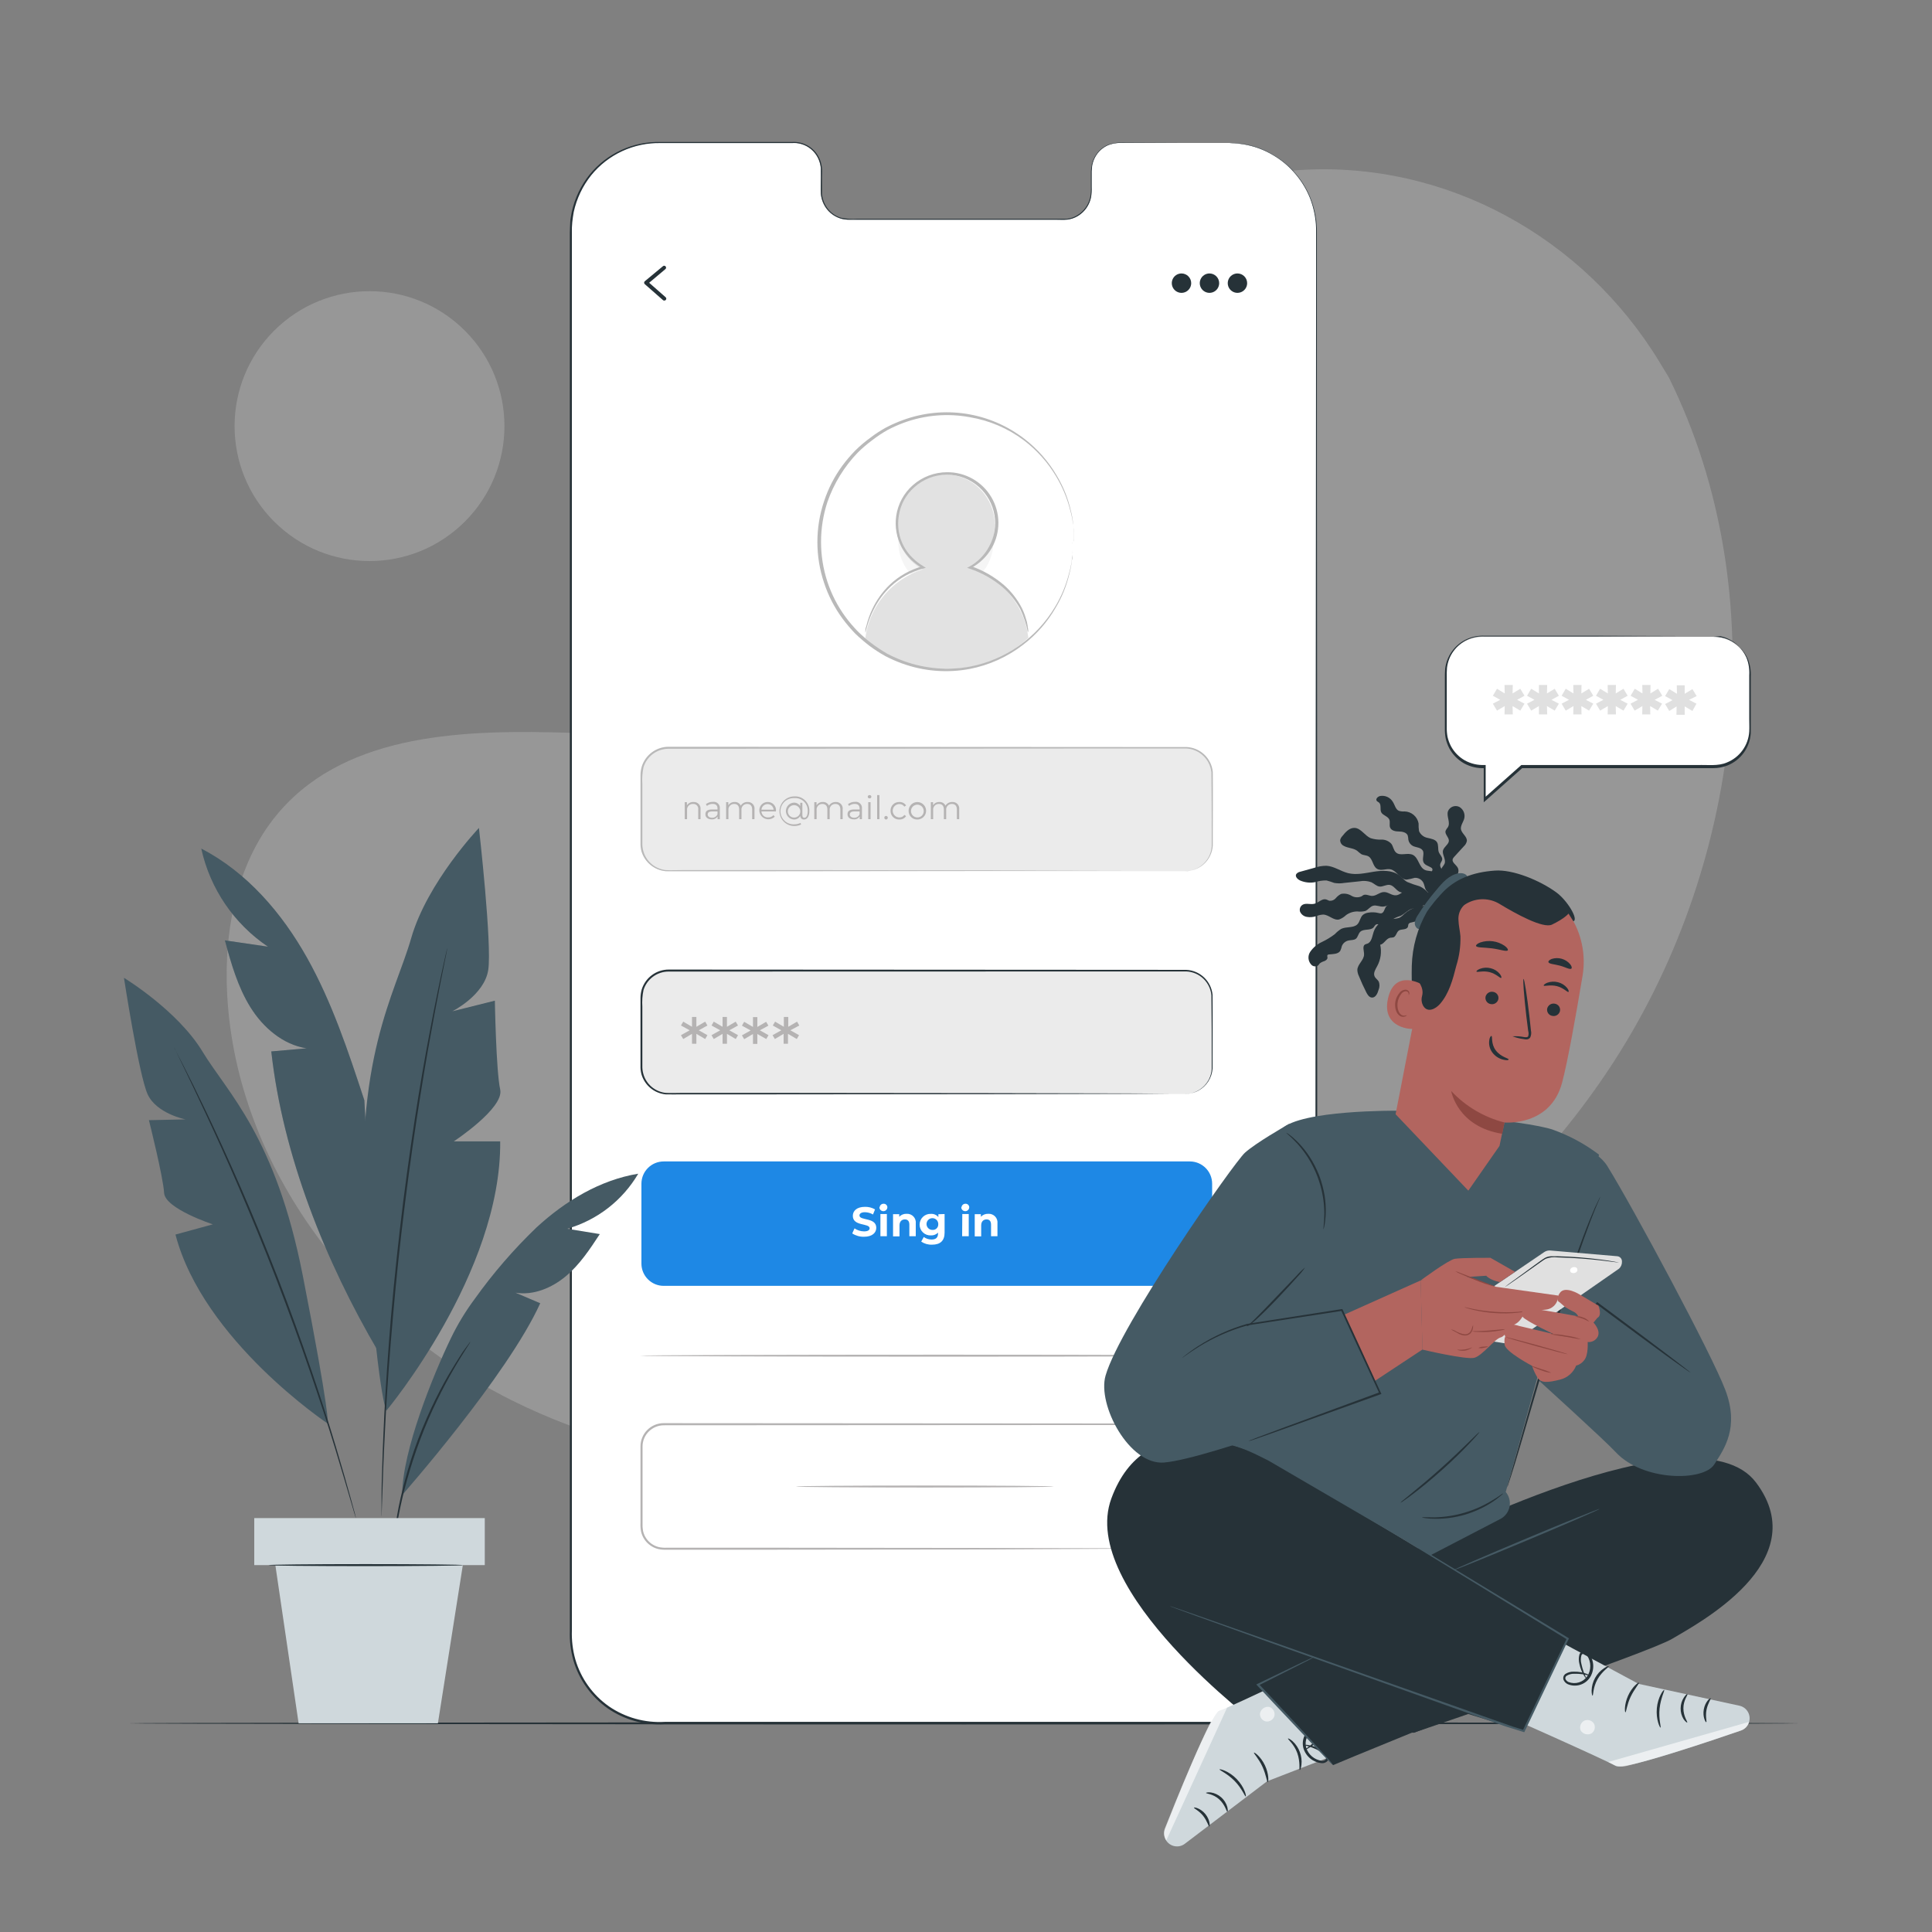 <svg width="806" height="806" viewBox="0 0 806 806" fill="none" xmlns="http://www.w3.org/2000/svg">
<rect x="0" y="0" width="806" height="806" fill="#808080" stroke="none"/>
<path d="M696.175 157.396L692.403 151.173C660.582 98.735 603.049 67.14 542.39 70.928C534.584 71.431 526.825 72.508 519.177 74.152C464.031 85.968 416.009 127.67 396.149 181.076C384.446 212.494 381.19 248.651 358.993 273.589C330.089 306.038 281.052 307.054 237.931 305.716C194.81 304.378 145.725 305.506 117.031 338.085C99.041 358.493 93.319 387.509 94.77 414.832C98.606 487.163 149.014 551.852 213.123 583.995C277.232 616.139 352.706 619.024 422.86 604.951C521.192 585.14 614.688 530.719 670.786 446.685C726.883 362.652 741.117 248.103 696.175 157.396Z" fill="#F5F5F5" fill-opacity="0.2"/>
<path d="M193.96 217.574C215.943 195.591 215.943 159.949 193.96 137.966C171.977 115.983 136.336 115.983 114.353 137.966C92.37 159.949 92.37 195.591 114.353 217.574C136.336 239.557 171.977 239.557 193.96 217.574Z" fill="#F5F5F5" fill-opacity="0.2"/>
<path d="M750.757 718.952C750.757 719.178 594.651 719.371 402.114 719.371C209.576 719.371 53.438 719.178 53.438 718.952C53.438 718.726 209.512 718.533 402.114 718.533C594.715 718.533 750.757 718.71 750.757 718.952Z" fill="#263238"/>
<path d="M512.842 59.644H466.578C465.062 59.673 463.567 60.002 462.179 60.611C460.79 61.219 459.536 62.096 458.487 63.191C457.439 64.286 456.617 65.577 456.069 66.991C455.521 68.404 455.257 69.912 455.294 71.428V79.859C455.33 81.374 455.067 82.882 454.519 84.295C453.971 85.709 453.149 87 452.1 88.095C451.052 89.19 449.797 90.067 448.409 90.676C447.02 91.284 445.525 91.613 444.01 91.642H353.738C352.223 91.611 350.729 91.281 349.341 90.671C347.954 90.062 346.7 89.185 345.652 88.09C344.604 86.996 343.782 85.706 343.233 84.293C342.684 82.88 342.419 81.374 342.454 79.859V71.363C342.49 69.847 342.227 68.338 341.679 66.924C341.131 65.51 340.31 64.217 339.261 63.121C338.213 62.025 336.959 61.146 335.57 60.536C334.182 59.925 332.686 59.595 331.17 59.563H315.146H274.653C269.86 59.568 265.116 60.517 260.69 62.356C256.265 64.195 252.245 66.889 248.862 70.283C245.478 73.677 242.797 77.705 240.971 82.136C239.145 86.567 238.211 91.315 238.222 96.107L238.109 682.263C238.092 691.937 241.916 701.221 248.741 708.077C255.566 714.932 264.834 718.797 274.508 718.823L512.697 718.968C517.49 718.964 522.234 718.015 526.66 716.176C531.085 714.336 535.105 711.642 538.488 708.248C541.872 704.854 544.553 700.827 546.379 696.395C548.205 691.964 549.139 687.217 549.128 682.424L549.241 96.252C549.258 91.458 548.33 86.707 546.509 82.271C544.688 77.836 542.011 73.803 538.631 70.403C535.25 67.003 531.232 64.302 526.807 62.456C522.382 60.61 517.637 59.655 512.842 59.644Z" fill="white"/>
<path d="M512.842 59.644C512.842 59.644 513.277 59.644 514.099 59.644C515.335 59.657 516.568 59.754 517.791 59.934C522.645 60.554 527.311 62.203 531.477 64.77C534.571 66.594 537.37 68.876 539.778 71.541C542.711 74.743 545.048 78.445 546.678 82.47C548.565 87.176 549.486 92.215 549.386 97.284C549.386 102.668 549.386 108.407 549.386 114.484C549.386 163.118 549.386 233.498 549.483 320.449C549.579 407.401 549.483 510.956 549.483 625.923V680.635C549.483 682.472 549.37 684.358 549.289 686.228C549.069 688.094 548.719 689.941 548.241 691.758C546.316 699.126 542.167 705.722 536.361 710.65C533.438 713.082 530.181 715.08 526.689 716.582C523.133 718.022 519.375 718.903 515.55 719.194L512.665 719.339H446.089H350.675H301.879H277.264C268.852 719.814 260.52 717.49 253.568 712.73C246.659 707.885 241.6 700.837 239.221 692.741C238.09 688.732 237.584 684.572 237.722 680.409V668.11C237.722 651.721 237.722 635.445 237.722 619.282C237.722 586.978 237.722 555.167 237.722 523.852C237.722 461.274 237.722 400.921 237.722 343.437C237.722 285.953 237.722 231.306 237.722 180.173C237.722 154.607 237.722 129.943 237.722 106.182V97.204C237.722 95.737 237.835 94.254 237.883 92.787C237.931 91.32 238.286 89.869 238.528 88.434C239.77 82.743 242.307 77.414 245.943 72.862C249.517 68.464 254.056 64.947 259.208 62.585C264.36 60.222 269.987 59.078 275.652 59.241H307.473H330.283C332.8 59.045 335.313 59.669 337.446 61.02C339.579 62.371 341.217 64.377 342.115 66.737C342.55 67.886 342.822 69.091 342.921 70.315C343.018 71.557 342.921 72.717 342.921 73.91C342.921 76.28 342.921 78.746 342.921 80.971C343.142 83.247 344.021 85.409 345.452 87.193C346.863 88.954 348.782 90.237 350.949 90.868C353.134 91.3 355.367 91.441 357.59 91.288H370.776H418.911H440.124C441.736 91.288 443.494 91.288 445.106 91.288C446.709 91.104 448.248 90.553 449.603 89.676C450.914 88.861 452.048 87.792 452.939 86.532C453.831 85.273 454.461 83.848 454.794 82.341C455.078 80.882 455.186 79.393 455.116 77.908V73.733C455.062 72.312 455.121 70.889 455.293 69.477C455.499 68.103 455.946 66.777 456.615 65.56C457.869 63.21 459.896 61.365 462.354 60.337C464.678 59.566 467.139 59.292 469.576 59.531L493.272 59.644H507.78H512.729C512.729 59.644 511.117 59.644 507.78 59.644H493.272H469.592C467.186 59.421 464.759 59.701 462.467 60.466C460.069 61.474 458.093 63.279 456.873 65.576C456.234 66.768 455.803 68.06 455.6 69.397C455.44 70.793 455.386 72.199 455.439 73.604V77.972C455.512 79.478 455.409 80.988 455.132 82.47C454.791 84.02 454.146 85.487 453.232 86.785C452.319 88.083 451.157 89.186 449.813 90.03C448.403 90.916 446.809 91.467 445.154 91.642C443.542 91.755 441.833 91.642 440.141 91.642H354.302C353.148 91.659 351.997 91.513 350.884 91.207C348.619 90.546 346.611 89.207 345.129 87.37C343.649 85.517 342.726 83.281 342.47 80.922C342.341 78.537 342.47 76.215 342.47 73.814C342.47 72.637 342.47 71.428 342.47 70.267C342.377 69.09 342.111 67.933 341.68 66.834C340.825 64.582 339.263 62.669 337.229 61.381C335.194 60.093 332.796 59.501 330.396 59.692H275.652C270.112 59.571 264.618 60.718 259.589 63.045C254.56 65.372 250.129 68.819 246.636 73.12C243.068 77.601 240.576 82.84 239.35 88.434C239.124 89.853 238.866 91.271 238.737 92.706C238.608 94.141 238.528 95.592 238.576 97.075V179.915C238.576 231.048 238.576 285.679 238.576 343.179V523.723C238.576 555.017 238.576 586.827 238.576 619.153C238.576 635.273 238.576 651.549 238.576 667.981V680.264C238.439 684.346 238.934 688.424 240.043 692.354C242.365 700.27 247.31 707.16 254.067 711.891C260.876 716.555 269.042 718.823 277.28 718.339H301.928H350.723H446.137H492.627H512.616L515.437 718.194C519.181 717.912 522.857 717.047 526.334 715.631C529.778 714.183 532.989 712.233 535.861 709.844C541.534 705.088 545.603 698.699 547.516 691.548C547.988 689.775 548.333 687.97 548.548 686.148C548.548 684.31 548.773 682.489 548.741 680.635V669.56C548.741 654.848 548.741 640.303 548.741 625.923C548.741 510.956 548.838 407.417 548.886 320.449C548.935 233.482 549.015 163.118 549.063 114.484C549.063 108.407 549.063 102.668 549.063 97.284C549.19 92.249 548.308 87.239 546.468 82.55C544.848 78.554 542.534 74.876 539.633 71.686C537.251 69.02 534.473 66.736 531.396 64.915C527.258 62.363 522.627 60.715 517.807 60.079C516.585 59.888 515.352 59.775 514.115 59.741L512.842 59.644Z" fill="#263238"/>
<path d="M496.383 484.535H276.894C271.757 484.535 267.592 488.699 267.592 493.836V527.14C267.592 532.277 271.757 536.441 276.894 536.441H496.383C501.52 536.441 505.685 532.277 505.685 527.14V493.836C505.685 488.699 501.52 484.535 496.383 484.535Z" fill="#1E88E5"/>
<path d="M355.543 514.567L356.494 512.455C357.665 513.265 359.052 513.703 360.476 513.712C362.088 513.712 362.797 513.164 362.797 512.423C362.797 510.166 355.785 511.713 355.785 507.232C355.785 505.185 357.397 503.476 360.863 503.476C362.33 503.442 363.78 503.81 365.054 504.54L364.199 506.668C363.184 506.064 362.028 505.736 360.846 505.717C359.234 505.717 358.557 506.329 358.557 507.087C358.557 509.311 365.57 507.78 365.57 512.213C365.57 514.228 363.958 515.953 360.46 515.953C358.718 515.998 357.004 515.515 355.543 514.567Z" fill="white"/>
<path d="M366.972 503.686C367.001 503.278 367.183 502.896 367.482 502.618C367.782 502.34 368.176 502.185 368.584 502.186C368.785 502.171 368.987 502.196 369.178 502.261C369.369 502.325 369.544 502.427 369.695 502.561C369.845 502.695 369.967 502.858 370.053 503.04C370.14 503.222 370.188 503.42 370.196 503.621C370.196 504.064 370.02 504.488 369.708 504.801C369.395 505.114 368.97 505.289 368.528 505.289C368.085 505.289 367.661 505.114 367.348 504.801C367.035 504.488 366.859 504.064 366.859 503.621L366.972 503.686ZM367.295 506.474H369.987V515.743H367.295V506.474Z" fill="white"/>
<path d="M382.044 510.44V515.743H379.368V510.907C379.368 509.392 378.675 508.715 377.482 508.715C376.289 508.715 375.257 509.505 375.257 511.214V515.792H372.565V506.523H375.145V507.603C375.54 507.195 376.018 506.875 376.546 506.664C377.073 506.453 377.639 506.355 378.207 506.378C378.74 506.343 379.274 506.426 379.77 506.621C380.267 506.816 380.715 507.118 381.081 507.506C381.447 507.894 381.724 508.358 381.89 508.866C382.057 509.373 382.109 509.91 382.044 510.44Z" fill="white"/>
<path d="M394.07 506.474V514.228C394.07 517.678 392.216 519.257 388.863 519.257C387.25 519.33 385.657 518.884 384.317 517.984L385.381 516.05C386.317 516.735 387.445 517.107 388.605 517.114C390.507 517.114 391.329 516.243 391.329 514.567V514.228C390.954 514.618 390.499 514.923 389.996 515.123C389.493 515.324 388.953 515.414 388.412 515.389C387.799 515.425 387.186 515.336 386.61 515.127C386.033 514.918 385.505 514.594 385.059 514.173C384.612 513.753 384.257 513.245 384.014 512.682C383.77 512.119 383.645 511.513 383.645 510.899C383.645 510.286 383.77 509.679 384.014 509.116C384.257 508.553 384.612 508.046 385.059 507.625C385.505 507.205 386.033 506.88 386.61 506.671C387.186 506.462 387.799 506.373 388.412 506.41C388.991 506.377 389.57 506.482 390.102 506.714C390.634 506.946 391.104 507.301 391.474 507.748V506.555L394.07 506.474ZM391.426 510.811C391.458 510.32 391.342 509.83 391.093 509.406C390.843 508.983 390.472 508.644 390.027 508.434C389.582 508.224 389.084 508.152 388.598 508.229C388.112 508.306 387.661 508.527 387.303 508.864C386.944 509.201 386.696 509.639 386.589 510.119C386.483 510.599 386.523 511.1 386.705 511.557C386.888 512.014 387.203 512.406 387.611 512.681C388.019 512.956 388.5 513.102 388.992 513.1C389.306 513.124 389.621 513.083 389.918 512.979C390.215 512.875 390.486 512.709 390.716 512.494C390.945 512.278 391.126 512.017 391.249 511.727C391.371 511.437 391.432 511.125 391.426 510.811Z" fill="white"/>
<path d="M401.13 503.686C401.159 503.278 401.341 502.896 401.641 502.618C401.94 502.34 402.334 502.185 402.742 502.186C402.943 502.171 403.145 502.196 403.336 502.261C403.527 502.325 403.703 502.427 403.853 502.561C404.004 502.695 404.126 502.858 404.212 503.04C404.298 503.222 404.346 503.42 404.354 503.621C404.354 504.064 404.179 504.488 403.866 504.801C403.553 505.114 403.128 505.289 402.686 505.289C402.243 505.289 401.819 505.114 401.506 504.801C401.193 504.488 401.018 504.064 401.018 503.621L401.13 503.686ZM401.453 506.474H404.145V515.743H401.388L401.453 506.474Z" fill="white"/>
<path d="M416.122 510.44V515.743H413.446V510.907C413.446 509.392 412.753 508.715 411.56 508.715C410.367 508.715 409.335 509.505 409.335 511.214V515.792H406.643V506.523H409.206V507.603C409.606 507.195 410.086 506.876 410.616 506.665C411.146 506.454 411.715 506.356 412.285 506.378C412.818 506.343 413.351 506.426 413.848 506.621C414.345 506.816 414.792 507.118 415.159 507.506C415.525 507.894 415.801 508.358 415.968 508.866C416.134 509.373 416.187 509.91 416.122 510.44Z" fill="white"/>
<path d="M494.385 311.954H278.892C272.652 311.954 267.592 317.013 267.592 323.254V352.158C267.592 358.398 272.652 363.458 278.892 363.458H494.385C500.625 363.458 505.685 358.398 505.685 352.158V323.254C505.685 317.013 500.625 311.954 494.385 311.954Z" fill="#EBEBEB"/>
<path d="M494.401 363.458H494.755C494.997 363.458 495.368 363.458 495.835 363.361C497.231 363.175 498.578 362.721 499.801 362.023C501.791 360.913 503.398 359.227 504.411 357.187C505.049 355.881 505.421 354.462 505.507 353.012C505.507 351.4 505.507 349.788 505.507 348.015C505.507 340.938 505.507 332.249 505.378 322.223C505.111 319.668 503.973 317.283 502.154 315.468C500.217 313.525 497.625 312.376 494.884 312.244H476.83L278.876 312.373C276.548 312.379 274.282 313.127 272.409 314.51C270.536 315.894 269.153 317.839 268.463 320.063C267.983 322.351 267.821 324.694 267.979 327.026V351.593C267.939 352.712 268.064 353.831 268.35 354.914C268.908 357.062 270.112 358.986 271.8 360.427C273.47 361.855 275.531 362.748 277.716 362.99C279.892 363.103 282.197 362.99 284.422 362.99H323.416L412.382 363.071L472.365 363.216H488.678H492.918H494.368H492.918H488.678H472.365L412.382 363.345L323.416 363.442H284.454C282.197 363.442 280.005 363.442 277.667 363.442C275.35 363.218 273.152 362.307 271.357 360.824C269.561 359.342 268.25 357.357 267.592 355.124C267.297 353.971 267.167 352.782 267.205 351.593V323.464C267.208 322.232 267.382 321.006 267.721 319.821C268.469 317.415 269.969 315.312 272 313.821C274.03 312.329 276.486 311.528 279.005 311.535L476.911 311.648H494.981C497.753 311.763 500.39 312.875 502.407 314.779C504.424 316.684 505.685 319.252 505.959 322.013C506.056 332.12 505.959 340.745 505.959 347.805C505.959 349.578 505.959 351.239 505.959 352.818C505.856 354.305 505.461 355.756 504.798 357.09C503.768 359.191 502.105 360.917 500.043 362.023C498.794 362.716 497.417 363.149 495.997 363.296C495.47 363.394 494.936 363.448 494.401 363.458Z" fill="#B9B9B9"/>
<path d="M494.385 404.902H278.892C272.652 404.902 267.592 409.961 267.592 416.202V445.105C267.592 451.346 272.652 456.406 278.892 456.406H494.385C500.625 456.406 505.685 451.346 505.685 445.105V416.202C505.685 409.961 500.625 404.902 494.385 404.902Z" fill="#EBEBEB"/>
<path d="M494.401 456.406H494.755C495.117 456.389 495.478 456.351 495.835 456.293C497.229 456.107 498.574 455.658 499.801 454.971C501.786 453.856 503.392 452.171 504.411 450.135C505.048 448.829 505.421 447.41 505.507 445.96C505.507 444.348 505.507 442.736 505.507 440.947C505.507 433.886 505.507 425.181 505.378 415.155C505.115 412.603 503.976 410.222 502.154 408.416C500.208 406.498 497.615 405.376 494.884 405.273H476.83L278.876 405.321C276.546 405.33 274.28 406.082 272.407 407.468C270.534 408.854 269.152 410.801 268.463 413.027C267.983 415.309 267.82 417.647 267.979 419.974V444.541C267.937 445.66 268.062 446.78 268.35 447.862C268.908 450.01 270.112 451.934 271.799 453.375C273.47 454.803 275.531 455.696 277.715 455.938C279.892 456.067 282.197 455.938 284.421 455.938H323.416L412.382 456.035L472.364 456.164L488.678 456.244H492.917H494.368H492.917H488.678L472.364 456.325L412.382 456.47L323.416 456.551H284.454C282.197 456.551 280.005 456.631 277.667 456.551C275.338 456.32 273.131 455.395 271.334 453.894C269.538 452.393 268.234 450.387 267.592 448.136C267.296 446.984 267.165 445.795 267.205 444.606V416.428C267.208 415.19 267.382 413.959 267.721 412.769C268.469 410.363 269.968 408.26 271.999 406.769C274.03 405.277 276.486 404.476 279.005 404.483L476.91 404.596L494.884 404.612C497.747 404.728 500.462 405.913 502.493 407.933C504.397 409.82 505.587 412.31 505.862 414.977C505.959 425.084 505.862 433.709 505.862 440.769C505.862 442.542 505.862 444.203 505.862 445.799C505.724 447.705 505.11 449.547 504.077 451.155C503.043 452.763 501.623 454.086 499.946 455.003C498.693 455.685 497.318 456.112 495.9 456.261C495.404 456.348 494.903 456.396 494.401 456.406Z" fill="#263238"/>
<path d="M496.383 646.106C496.383 646.106 496.883 646.106 497.834 645.945C499.229 645.707 500.552 645.156 501.703 644.333C503.591 642.988 504.898 640.977 505.362 638.707C505.564 637.254 505.623 635.786 505.539 634.322C505.539 632.71 505.539 631.098 505.539 629.26C505.539 622.119 505.539 613.398 505.459 603.275C505.424 601.996 505.118 600.738 504.562 599.585C504.007 598.432 503.214 597.41 502.235 596.585C501.206 595.721 499.993 595.103 498.688 594.78C497.327 594.494 495.933 594.397 494.546 594.49H476.33L276.942 594.602C274.6 594.61 272.354 595.536 270.687 597.182C269.862 597.992 269.205 598.958 268.755 600.023C268.304 601.088 268.067 602.231 268.06 603.388C268.06 608.191 268.06 612.963 268.06 617.702V635.321C268.006 636.449 268.076 637.579 268.269 638.691C268.744 640.866 270.022 642.783 271.848 644.059C272.746 644.687 273.751 645.146 274.814 645.413C275.899 645.644 277.01 645.736 278.118 645.687H324.206L413.849 645.783L474.283 645.912L490.709 645.993H494.981H496.432H494.981H490.709L474.283 646.074L413.801 646.412L324.157 646.509H278.07C276.896 646.571 275.72 646.473 274.572 646.219C273.414 645.939 272.319 645.442 271.348 644.752C269.35 643.359 267.951 641.263 267.431 638.884C267.221 637.714 267.146 636.524 267.205 635.338V603.388C267.205 600.823 268.224 598.362 270.038 596.549C271.852 594.735 274.312 593.716 276.877 593.716L476.266 593.845H494.481C495.913 593.751 497.351 593.859 498.753 594.167C500.128 594.516 501.407 595.172 502.493 596.085C503.518 596.961 504.349 598.042 504.932 599.258C505.515 600.474 505.837 601.798 505.878 603.146C505.878 613.285 505.878 622.006 505.878 629.148C505.878 630.937 505.878 632.613 505.878 634.209C505.95 635.69 505.879 637.175 505.668 638.642C505.161 640.963 503.797 643.007 501.848 644.365C500.674 645.201 499.322 645.753 497.899 645.977C497.399 646.073 496.891 646.116 496.383 646.106Z" fill="#B5B3B3"/>
<path d="M439.609 620.153C439.609 620.378 415.509 620.572 385.784 620.572C356.059 620.572 331.976 620.378 331.976 620.153C331.976 619.927 356.059 619.733 385.784 619.733C415.509 619.733 439.609 619.927 439.609 620.153Z" fill="#B5B3B3"/>
<path d="M408.625 240.09C416.375 232.34 416.375 219.774 408.625 212.024C400.875 204.274 388.309 204.274 380.559 212.024C372.809 219.774 372.809 232.34 380.559 240.09C388.309 247.84 400.875 247.84 408.625 240.09Z" fill="#F5F5F5"/>
<path d="M429 266.12C428.07 257.735 424.07 250.002 417.782 244.433C411.494 238.863 403.371 235.858 395 236.005C386.667 236.065 378.636 239.159 372.388 244.717C366.139 250.274 362.095 257.921 361 266.247C365.538 270.547 370.884 273.887 376.724 276.069C382.564 278.252 388.778 279.233 395 278.954C407.56 279.305 419.76 274.7 429 266.12Z" fill="#E2E2E2"/>
<path d="M394.5 240C405.822 240 415 230.598 415 219C415 207.402 405.822 198 394.5 198C383.179 198 374 207.402 374 219C374 230.598 383.179 240 394.5 240Z" fill="#E2E2E2"/>
<path d="M428.831 263.831C428.163 260.452 427.081 257.168 425.607 254.054C423.686 250.549 421.141 247.423 418.098 244.827C414.096 241.466 409.49 238.895 404.524 237.251L403.463 236.87L404.439 236.363C407.964 234.405 410.839 231.463 412.711 227.898C414.875 223.905 415.633 219.303 414.864 214.829C414.094 210.355 411.843 206.268 408.469 203.223C404.772 199.886 399.965 198.038 394.979 198.038C389.994 198.038 385.186 199.886 381.49 203.223C377.942 206.322 375.625 210.586 374.957 215.243C374.244 219.593 374.989 224.056 377.078 227.94C378.036 229.727 379.267 231.355 380.726 232.765C382.106 234.116 383.644 235.296 385.307 236.278L386.241 236.87L385.18 237.167C380.105 238.508 375.442 241.082 371.606 244.658C368.692 247.4 366.293 250.639 364.521 254.223C363.34 256.503 362.402 258.901 361.722 261.376C361.518 262.016 361.349 262.666 361.213 263.323C361.169 263.556 361.098 263.784 361 264C361 264 361 263.746 361 263.28C361 262.815 361 262.18 361.382 261.291C361.99 258.768 362.857 256.315 363.97 253.969C365.728 250.278 368.127 246.925 371.054 244.066C374.931 240.337 379.687 237.644 384.883 236.236V237.082C383.156 236.081 381.548 234.889 380.09 233.527C378.572 232.021 377.273 230.312 376.229 228.448C374.04 224.384 373.222 219.723 373.896 215.158C374.625 210.253 377.058 205.76 380.768 202.461C384.708 198.964 389.791 197.022 395.064 197.001C398.791 196.959 402.464 197.897 405.712 199.721C408.96 201.546 411.669 204.192 413.565 207.393C415.462 210.594 416.48 214.238 416.516 217.956C416.552 221.675 415.606 225.338 413.772 228.575C411.718 232.178 408.67 235.116 404.991 237.04V236.151C410.064 237.885 414.758 240.571 418.82 244.066C421.884 246.762 424.416 250.006 426.286 253.631C426.963 254.989 427.516 256.406 427.94 257.863C428.312 258.89 428.568 259.954 428.704 261.037L429 263.069C428.873 263.619 428.873 263.831 428.831 263.831Z" fill="#B9B9B9"/>
<path d="M447.939 225.784C447.888 225.503 447.888 225.214 447.939 224.933C447.939 224.294 447.939 223.443 447.939 222.378C447.939 221.314 447.939 221.229 447.939 220.548C447.939 219.866 447.728 219.1 447.601 218.291C447.357 216.434 446.976 214.598 446.459 212.799C445.208 207.833 443.227 203.083 440.582 198.707C437.111 192.891 432.56 187.803 427.178 183.72C420.539 178.734 412.811 175.42 404.64 174.056C395.41 172.338 385.893 173.132 377.07 176.355C374.723 177.226 372.434 178.25 370.22 179.42C367.995 180.687 365.861 182.109 363.835 183.678C361.732 185.24 359.74 186.947 357.872 188.787C352.199 194.656 347.869 201.704 345.187 209.436C341.636 220.245 341.636 231.919 345.187 242.729C346.91 247.947 349.435 252.861 352.671 257.29C354.253 259.434 355.976 261.468 357.83 263.378C359.692 265.207 361.67 266.914 363.75 268.487C365.809 270.03 367.955 271.452 370.177 272.744C372.393 273.902 374.681 274.911 377.028 275.767C385.851 278.983 395.363 279.79 404.597 278.109C411.921 276.711 418.87 273.774 424.99 269.49C431.11 265.206 436.264 259.67 440.117 253.245C442.762 248.869 444.743 244.119 445.994 239.153C446.511 237.353 446.892 235.518 447.136 233.661C447.136 232.852 447.39 232.128 447.474 231.447C447.559 230.766 447.474 230.127 447.474 229.574C447.474 229.02 447.474 227.658 447.474 227.019C447.423 226.738 447.423 226.449 447.474 226.168V229.574C447.474 230.127 447.474 230.766 447.474 231.447C447.474 232.128 447.474 232.894 447.178 233.703C446.987 235.573 446.648 237.423 446.163 239.238C444.991 244.297 443.036 249.138 440.37 253.586C436.938 259.539 432.367 264.748 426.924 268.913C420.337 274.033 412.645 277.519 404.47 279.088C395.061 280.846 385.356 280.053 376.351 276.789C373.959 275.927 371.628 274.903 369.374 273.724C367.082 272.457 364.878 271.034 362.777 269.466C360.665 267.852 358.646 266.118 356.731 264.272C354.835 262.305 353.069 260.214 351.445 258.014C348.128 253.5 345.544 248.485 343.792 243.155C340.07 232.111 340.07 220.139 343.792 209.095C345.544 203.765 348.128 198.75 351.445 194.236C353.069 192.05 354.835 189.973 356.731 188.02C358.729 186.038 360.878 184.216 363.158 182.571C365.228 180.98 367.419 179.556 369.712 178.313C371.966 177.134 374.298 176.11 376.689 175.248C385.121 172.151 394.194 171.249 403.065 172.626C411.935 174.003 420.317 177.614 427.431 183.124C432.854 187.312 437.42 192.516 440.878 198.451C443.544 202.899 445.499 207.74 446.671 212.799C447.155 214.614 447.495 216.465 447.686 218.334C447.686 219.143 447.939 219.909 447.982 220.59C448.024 221.271 447.982 221.91 447.982 222.464V225.87L447.939 225.784Z" fill="#B9B9B9"/>
<path d="M520.289 565.57C520.289 565.796 463.595 565.989 393.683 565.989C323.77 565.989 267.06 565.796 267.06 565.57C267.06 565.345 323.738 565.151 393.683 565.151C463.627 565.151 520.289 565.345 520.289 565.57Z" fill="#B5B3B3"/>
<path d="M291.53 429.824L295.125 431.855L294.19 433.467L290.515 431.307V435.433H288.693V431.307L285.034 433.467L284.083 431.855L287.726 429.824L284.083 427.825L285.034 426.213L288.693 428.357V424.262H290.515V428.357L294.19 426.213L295.125 427.825L291.53 429.824Z" fill="#B5B3B3"/>
<path d="M304.265 429.824L307.892 431.855L306.941 433.467L303.282 431.307V435.433H301.444V431.307L297.769 433.467L296.834 431.855L300.461 429.824L296.834 427.825L297.769 426.213L301.444 428.357V424.262H303.266V428.357L306.925 426.213L307.876 427.825L304.265 429.824Z" fill="#B5B3B3"/>
<path d="M317 429.824L320.611 431.855L319.676 433.467L315.952 431.371V435.498H314.131V431.371L310.455 433.531L309.521 431.919L313.164 429.888L309.521 427.889L310.455 426.277L314.131 428.421V424.327H315.952V428.421L319.628 426.277L320.563 427.889L317 429.824Z" fill="#B5B3B3"/>
<path d="M329.735 429.824L333.345 431.855L332.41 433.467L328.735 431.307V435.433H326.914V431.307L323.254 433.467L322.303 431.855L325.946 429.824L322.4 427.825L323.351 426.213L327.01 428.357V424.262H328.848V428.357L332.523 426.213L333.458 427.825L329.735 429.824Z" fill="#B5B3B3"/>
<path d="M292.256 337.65V341.744H291.288V337.682C291.331 337.382 291.305 337.078 291.213 336.79C291.121 336.502 290.966 336.238 290.759 336.018C290.551 335.798 290.297 335.628 290.015 335.52C289.733 335.411 289.43 335.368 289.128 335.393C288.786 335.37 288.443 335.422 288.122 335.545C287.802 335.669 287.513 335.861 287.275 336.109C287.037 336.356 286.856 336.652 286.744 336.977C286.633 337.302 286.594 337.647 286.63 337.988V341.744H285.663V334.651H286.581V335.973C286.871 335.52 287.276 335.153 287.755 334.909C288.234 334.665 288.769 334.554 289.306 334.587C289.711 334.556 290.118 334.614 290.498 334.759C290.877 334.903 291.221 335.13 291.503 335.423C291.784 335.716 291.998 336.067 292.128 336.452C292.259 336.837 292.302 337.246 292.256 337.65Z" fill="#B5B3B3"/>
<path d="M300.3 337.375V341.744H299.365V340.632C299.099 341.034 298.73 341.358 298.296 341.568C297.862 341.778 297.379 341.866 296.899 341.825C295.287 341.825 294.287 340.97 294.287 339.729C294.287 338.488 294.996 337.698 297.044 337.698H299.333V337.263C299.333 336.038 298.64 335.377 297.302 335.377C296.431 335.361 295.585 335.658 294.916 336.215L294.481 335.489C295.31 334.836 296.343 334.493 297.398 334.522C297.789 334.464 298.187 334.497 298.562 334.619C298.938 334.741 299.279 334.949 299.561 335.225C299.842 335.502 300.055 335.84 300.184 336.213C300.312 336.586 300.352 336.984 300.3 337.375ZM299.333 339.665V338.52H297.076C295.69 338.52 295.238 339.068 295.238 339.793C295.238 340.519 295.899 341.148 297.044 341.148C297.533 341.176 298.019 341.048 298.431 340.781C298.843 340.514 299.159 340.123 299.333 339.665Z" fill="#B5B3B3"/>
<path d="M314.759 337.65V341.744H313.792V337.682C313.792 336.183 313.018 335.393 311.729 335.393C311.393 335.379 311.058 335.438 310.747 335.566C310.436 335.694 310.156 335.888 309.928 336.135C309.7 336.382 309.528 336.676 309.424 336.996C309.32 337.315 309.287 337.654 309.327 337.988V341.744H308.36V337.682C308.36 336.183 307.602 335.393 306.296 335.393C305.96 335.379 305.625 335.438 305.314 335.566C305.003 335.694 304.724 335.888 304.496 336.135C304.267 336.382 304.095 336.676 303.991 336.996C303.887 337.315 303.854 337.654 303.894 337.988V341.744H302.927V334.651H303.846V335.957C304.123 335.516 304.512 335.157 304.974 334.916C305.436 334.675 305.953 334.561 306.474 334.587C307.004 334.548 307.534 334.672 307.992 334.943C308.45 335.214 308.815 335.618 309.037 336.102C309.327 335.619 309.742 335.223 310.239 334.956C310.735 334.689 311.295 334.562 311.858 334.587C312.261 334.554 312.667 334.612 313.045 334.757C313.423 334.902 313.763 335.13 314.042 335.424C314.32 335.717 314.529 336.07 314.653 336.455C314.777 336.84 314.814 337.248 314.759 337.65Z" fill="#B5B3B3"/>
<path d="M323.658 338.52H317.661C317.679 338.87 317.767 339.212 317.92 339.527C318.072 339.842 318.286 340.124 318.549 340.355C318.812 340.586 319.118 340.763 319.45 340.874C319.782 340.985 320.133 341.029 320.482 341.002C320.894 341.016 321.303 340.939 321.682 340.778C322.061 340.616 322.399 340.374 322.674 340.068L323.222 340.696C322.704 341.21 322.048 341.563 321.334 341.712C320.619 341.862 319.877 341.802 319.196 341.54C318.515 341.278 317.924 340.824 317.494 340.234C317.065 339.644 316.815 338.942 316.774 338.214C316.748 337.741 316.819 337.267 316.983 336.823C317.148 336.378 317.402 335.972 317.73 335.631C318.059 335.289 318.454 335.018 318.891 334.836C319.328 334.654 319.799 334.563 320.273 334.571C320.745 334.563 321.214 334.653 321.65 334.836C322.086 335.019 322.479 335.29 322.804 335.632C323.13 335.974 323.381 336.381 323.542 336.825C323.703 337.269 323.77 337.742 323.738 338.214L323.658 338.52ZM317.661 337.795H322.739C322.688 337.156 322.398 336.56 321.928 336.126C321.457 335.691 320.84 335.45 320.2 335.45C319.56 335.45 318.943 335.691 318.472 336.126C318.002 336.56 317.712 337.156 317.661 337.795Z" fill="#B5B3B3"/>
<path d="M337.666 338.198C337.666 340.519 336.812 341.889 335.409 341.889C335.208 341.9 335.006 341.87 334.817 341.799C334.629 341.728 334.457 341.618 334.313 341.477C334.169 341.336 334.055 341.167 333.981 340.979C333.906 340.792 333.871 340.591 333.878 340.39C333.601 340.863 333.202 341.252 332.722 341.516C332.243 341.78 331.701 341.909 331.153 341.889C330.26 341.829 329.424 341.431 328.813 340.777C328.201 340.124 327.862 339.262 327.862 338.367C327.862 337.472 328.201 336.61 328.813 335.956C329.424 335.302 330.26 334.905 331.153 334.845C331.689 334.826 332.219 334.949 332.692 335.201C333.165 335.453 333.562 335.825 333.845 336.279V334.909H334.732V340.132C334.732 340.89 335.119 341.164 335.57 341.164C336.425 341.164 336.973 340.116 336.973 338.278C336.993 337.549 336.86 336.824 336.581 336.15C336.303 335.475 335.885 334.868 335.356 334.366C334.826 333.864 334.197 333.479 333.509 333.237C332.821 332.994 332.09 332.899 331.363 332.959C330.619 332.918 329.875 333.03 329.176 333.287C328.477 333.543 327.838 333.94 327.297 334.452C326.756 334.964 326.325 335.581 326.031 336.265C325.737 336.95 325.585 337.687 325.585 338.431C325.585 339.176 325.737 339.913 326.031 340.597C326.325 341.281 326.756 341.898 327.297 342.411C327.838 342.923 328.477 343.319 329.176 343.576C329.875 343.833 330.619 343.944 331.363 343.904C332.267 343.901 333.159 343.697 333.974 343.308L334.2 343.969C333.315 344.391 332.344 344.606 331.363 344.597C329.725 344.597 328.155 343.947 326.997 342.789C325.839 341.631 325.189 340.061 325.189 338.423C325.189 336.786 325.839 335.215 326.997 334.058C328.155 332.9 329.725 332.249 331.363 332.249C332.175 332.194 332.99 332.307 333.756 332.581C334.522 332.856 335.224 333.286 335.816 333.845C336.408 334.403 336.878 335.078 337.196 335.828C337.514 336.577 337.674 337.384 337.666 338.198ZM333.862 338.359C333.836 337.852 333.663 337.363 333.363 336.954C333.063 336.544 332.649 336.232 332.173 336.055C331.697 335.878 331.18 335.845 330.685 335.959C330.191 336.073 329.74 336.33 329.39 336.698C329.04 337.065 328.805 337.527 328.715 338.027C328.625 338.527 328.684 339.042 328.883 339.508C329.083 339.975 329.415 340.373 329.839 340.653C330.262 340.933 330.759 341.082 331.266 341.083C331.62 341.091 331.972 341.024 332.299 340.888C332.626 340.752 332.921 340.55 333.165 340.294C333.409 340.037 333.597 339.733 333.717 339.4C333.837 339.066 333.886 338.712 333.862 338.359Z" fill="#B5B3B3"/>
<path d="M351.545 337.65V341.744H350.578V337.682C350.578 336.183 349.82 335.393 348.514 335.393C348.179 335.378 347.844 335.437 347.534 335.566C347.224 335.694 346.945 335.889 346.718 336.136C346.491 336.383 346.32 336.677 346.219 336.997C346.117 337.317 346.086 337.655 346.129 337.988V341.744H345.161V337.682C345.161 336.183 344.388 335.393 343.082 335.393C342.746 335.379 342.411 335.438 342.1 335.566C341.789 335.694 341.51 335.888 341.281 336.135C341.053 336.382 340.881 336.676 340.777 336.996C340.673 337.315 340.64 337.654 340.68 337.988V341.744H339.713V334.651H340.648V335.957C340.924 335.515 341.313 335.154 341.775 334.913C342.237 334.672 342.755 334.56 343.275 334.587C343.804 334.547 344.332 334.671 344.788 334.942C345.244 335.213 345.605 335.618 345.822 336.102C346.121 335.623 346.541 335.231 347.038 334.965C347.536 334.699 348.095 334.569 348.659 334.587C349.062 334.557 349.465 334.617 349.841 334.763C350.217 334.909 350.556 335.137 350.832 335.43C351.109 335.724 351.316 336.075 351.44 336.459C351.563 336.843 351.599 337.25 351.545 337.65Z" fill="#B5B3B3"/>
<path d="M359.589 337.375V341.744H358.654V340.632C358.389 341.034 358.019 341.358 357.585 341.568C357.151 341.778 356.668 341.866 356.188 341.825C354.576 341.825 353.576 340.97 353.576 339.729C353.576 338.488 354.285 337.698 356.349 337.698H358.622V337.263C358.622 336.038 357.929 335.377 356.591 335.377C355.721 335.361 354.874 335.658 354.205 336.215L353.77 335.489C354.602 334.84 355.632 334.499 356.687 334.522C357.078 334.464 357.476 334.497 357.851 334.619C358.227 334.741 358.568 334.949 358.85 335.225C359.131 335.502 359.344 335.84 359.473 336.213C359.601 336.586 359.641 336.984 359.589 337.375ZM358.622 339.665V338.52H356.365C354.979 338.52 354.527 339.068 354.527 339.793C354.527 340.519 355.204 341.148 356.349 341.148C356.836 341.173 357.318 341.042 357.727 340.776C358.135 340.51 358.448 340.12 358.622 339.665Z" fill="#B5B3B3"/>
<path d="M362.007 332.378C362.009 332.287 362.029 332.197 362.066 332.114C362.102 332.031 362.155 331.956 362.221 331.893C362.287 331.83 362.365 331.781 362.45 331.748C362.535 331.715 362.625 331.699 362.716 331.701C362.815 331.686 362.916 331.692 363.012 331.72C363.108 331.747 363.197 331.795 363.273 331.86C363.349 331.925 363.41 332.006 363.451 332.097C363.493 332.188 363.515 332.286 363.515 332.386C363.515 332.486 363.493 332.585 363.451 332.676C363.41 332.767 363.349 332.847 363.273 332.912C363.197 332.977 363.108 333.025 363.012 333.053C362.916 333.08 362.815 333.087 362.716 333.071C362.624 333.074 362.532 333.057 362.446 333.023C362.36 332.989 362.282 332.939 362.216 332.874C362.149 332.81 362.097 332.732 362.061 332.647C362.025 332.562 362.007 332.471 362.007 332.378ZM362.216 334.651H363.184V341.744H362.216V334.651Z" fill="#B5B3B3"/>
<path d="M365.924 331.701H366.892V341.744H365.924V331.701Z" fill="#B5B3B3"/>
<path d="M368.923 341.131C368.92 341.035 368.938 340.939 368.973 340.849C369.009 340.759 369.062 340.677 369.129 340.608C369.197 340.539 369.277 340.484 369.367 340.447C369.456 340.409 369.551 340.39 369.648 340.39C369.842 340.394 370.026 340.474 370.162 340.613C370.297 340.751 370.373 340.938 370.373 341.131C370.374 341.327 370.298 341.515 370.163 341.656C370.028 341.797 369.843 341.881 369.648 341.889C369.551 341.887 369.455 341.866 369.365 341.827C369.276 341.787 369.196 341.731 369.128 341.661C369.061 341.59 369.008 341.507 368.973 341.416C368.937 341.326 368.92 341.229 368.923 341.131Z" fill="#B5B3B3"/>
<path d="M371.518 338.23C371.502 337.743 371.587 337.258 371.767 336.805C371.948 336.353 372.22 335.943 372.567 335.601C372.913 335.258 373.327 334.992 373.782 334.817C374.237 334.643 374.723 334.564 375.21 334.587C375.759 334.564 376.306 334.683 376.797 334.931C377.288 335.179 377.707 335.549 378.014 336.005L377.289 336.505C377.06 336.166 376.75 335.891 376.386 335.705C376.023 335.519 375.618 335.428 375.21 335.441C374.47 335.441 373.761 335.735 373.238 336.258C372.715 336.781 372.421 337.49 372.421 338.23C372.421 338.969 372.715 339.679 373.238 340.202C373.761 340.725 374.47 341.019 375.21 341.019C375.617 341.035 376.021 340.947 376.385 340.764C376.748 340.58 377.06 340.307 377.289 339.971L378.014 340.471C377.707 340.927 377.288 341.296 376.797 341.545C376.306 341.793 375.759 341.912 375.21 341.889C374.722 341.909 374.236 341.829 373.781 341.652C373.326 341.476 372.912 341.208 372.566 340.864C372.219 340.521 371.948 340.11 371.767 339.656C371.587 339.203 371.502 338.717 371.518 338.23Z" fill="#B5B3B3"/>
<path d="M379.062 338.23C379.065 337.51 379.282 336.807 379.684 336.21C380.086 335.613 380.656 335.149 381.322 334.876C381.988 334.602 382.72 334.532 383.426 334.675C384.131 334.817 384.779 335.165 385.287 335.676C385.795 336.186 386.14 336.835 386.279 337.541C386.419 338.247 386.346 338.979 386.069 339.644C385.793 340.309 385.326 340.877 384.727 341.276C384.129 341.676 383.425 341.889 382.705 341.889C382.221 341.905 381.739 341.821 381.289 341.642C380.838 341.464 380.43 341.195 380.088 340.851C379.746 340.508 379.479 340.098 379.302 339.647C379.126 339.196 379.044 338.714 379.062 338.23ZM385.365 338.23C385.34 337.71 385.163 337.209 384.855 336.789C384.548 336.369 384.124 336.048 383.637 335.866C383.149 335.685 382.619 335.65 382.112 335.767C381.604 335.883 381.143 336.146 380.784 336.523C380.424 336.9 380.184 337.373 380.091 337.886C379.998 338.398 380.058 338.926 380.263 339.404C380.467 339.883 380.808 340.291 381.242 340.578C381.676 340.865 382.185 341.018 382.705 341.019C383.068 341.026 383.428 340.958 383.762 340.819C384.097 340.68 384.399 340.472 384.649 340.21C384.899 339.948 385.092 339.636 385.216 339.295C385.339 338.954 385.39 338.592 385.365 338.23Z" fill="#B5B3B3"/>
<path d="M400.163 337.65V341.744H399.196V337.682C399.196 336.183 398.422 335.393 397.133 335.393C396.797 335.379 396.461 335.438 396.151 335.566C395.84 335.694 395.56 335.888 395.332 336.135C395.103 336.382 394.931 336.676 394.828 336.996C394.724 337.315 394.691 337.654 394.731 337.988V341.744H393.764V337.682C393.764 336.183 393.006 335.393 391.7 335.393C391.364 335.379 391.029 335.438 390.718 335.566C390.407 335.694 390.128 335.888 389.899 336.135C389.671 336.382 389.499 336.676 389.395 336.996C389.291 337.315 389.258 337.654 389.298 337.988V341.744H388.331V334.651H389.25V335.957C389.527 335.516 389.916 335.157 390.378 334.916C390.84 334.675 391.357 334.561 391.877 334.587C392.408 334.548 392.938 334.672 393.396 334.943C393.854 335.214 394.219 335.618 394.441 336.102C394.731 335.619 395.146 335.223 395.642 334.956C396.139 334.689 396.698 334.562 397.262 334.587C397.665 334.554 398.071 334.612 398.449 334.757C398.826 334.902 399.167 335.13 399.445 335.424C399.724 335.717 399.933 336.07 400.057 336.455C400.181 336.84 400.217 337.248 400.163 337.65Z" fill="#B5B3B3"/>
<path d="M277.087 125.397C276.992 125.398 276.897 125.38 276.808 125.344C276.72 125.308 276.639 125.255 276.571 125.188L268.995 118.546C268.907 118.472 268.836 118.38 268.787 118.275C268.739 118.171 268.713 118.057 268.713 117.942C268.713 117.827 268.739 117.713 268.787 117.609C268.836 117.504 268.907 117.412 268.995 117.337L276.571 111.051C276.65 110.982 276.741 110.93 276.84 110.897C276.939 110.865 277.044 110.853 277.148 110.862C277.252 110.871 277.353 110.901 277.445 110.95C277.537 110.999 277.618 111.066 277.683 111.147C277.753 111.227 277.805 111.32 277.838 111.42C277.87 111.521 277.882 111.627 277.873 111.732C277.864 111.837 277.834 111.94 277.785 112.033C277.736 112.126 277.668 112.209 277.587 112.276L270.816 117.966L277.683 123.995C277.764 124.063 277.83 124.147 277.878 124.24C277.926 124.334 277.954 124.437 277.962 124.542C277.969 124.647 277.956 124.753 277.922 124.853C277.888 124.953 277.834 125.045 277.764 125.123C277.679 125.217 277.574 125.291 277.457 125.338C277.34 125.386 277.213 125.406 277.087 125.397Z" fill="#263238"/>
<path d="M496.948 118.127C496.948 118.928 496.71 119.71 496.266 120.375C495.821 121.041 495.189 121.559 494.45 121.865C493.711 122.172 492.897 122.252 492.112 122.096C491.327 121.94 490.606 121.554 490.041 120.988C489.475 120.423 489.089 119.702 488.933 118.917C488.777 118.132 488.857 117.318 489.163 116.579C489.47 115.84 489.988 115.208 490.654 114.763C491.319 114.319 492.101 114.081 492.902 114.081C493.975 114.081 495.004 114.508 495.763 115.266C496.521 116.025 496.948 117.054 496.948 118.127Z" fill="#263238"/>
<path d="M508.619 118.127C508.619 118.927 508.382 119.709 507.938 120.374C507.494 121.039 506.863 121.557 506.125 121.864C505.386 122.171 504.573 122.252 503.789 122.097C503.005 121.942 502.284 121.558 501.717 120.994C501.151 120.43 500.764 119.71 500.606 118.927C500.448 118.143 500.526 117.33 500.83 116.59C501.134 115.851 501.65 115.217 502.313 114.771C502.976 114.324 503.757 114.084 504.556 114.081C505.089 114.079 505.617 114.182 506.11 114.385C506.602 114.587 507.05 114.885 507.428 115.261C507.805 115.637 508.105 116.083 508.309 116.575C508.513 117.067 508.619 117.595 508.619 118.127Z" fill="#263238"/>
<path d="M520.29 118.127C520.29 118.928 520.052 119.711 519.606 120.377C519.161 121.043 518.528 121.561 517.788 121.867C517.048 122.173 516.233 122.252 515.448 122.095C514.663 121.937 513.942 121.55 513.377 120.983C512.811 120.415 512.427 119.693 512.273 118.907C512.119 118.121 512.201 117.307 512.51 116.568C512.819 115.829 513.34 115.198 514.007 114.755C514.675 114.313 515.459 114.078 516.26 114.081C517.33 114.086 518.355 114.514 519.11 115.272C519.865 116.03 520.29 117.057 520.29 118.127Z" fill="#263238"/>
<path d="M714.89 265.674H618.379C614.343 265.674 610.473 267.277 607.619 270.131C604.765 272.985 603.162 276.855 603.162 280.891V304.91C603.162 308.946 604.765 312.816 607.619 315.67C610.473 318.524 614.343 320.127 618.379 320.127H619.379V333.845L634.838 320.127H714.89C718.926 320.127 722.796 318.524 725.65 315.67C728.504 312.816 730.107 308.946 730.107 304.91V280.891C730.107 276.855 728.504 272.985 725.65 270.131C722.796 267.277 718.926 265.674 714.89 265.674Z" fill="white"/>
<path d="M714.89 265.674H715.728C716.474 265.684 717.218 265.754 717.953 265.883C718.436 265.98 718.984 266.125 719.565 266.27C720.202 266.473 720.827 266.716 721.435 266.996C722.969 267.69 724.375 268.639 725.594 269.8C727.129 271.259 728.352 273.014 729.188 274.959C730.118 277.304 730.53 279.823 730.397 282.342C730.397 287.71 730.397 293.835 730.397 300.638C730.397 302.347 730.397 304.072 730.397 305.877C730.217 308.802 729.213 311.616 727.502 313.995C725.79 316.374 723.441 318.22 720.725 319.321C718.776 320.092 716.696 320.48 714.6 320.466H708.232H694.917H634.87L635.144 320.353L619.701 334.087L618.992 334.7V320.046L619.411 320.466C616.395 320.605 613.399 319.907 610.755 318.451C608.161 316.976 606.033 314.804 604.613 312.18C603.938 310.874 603.434 309.487 603.114 308.053C602.85 306.634 602.737 305.192 602.775 303.749C602.775 300.928 602.775 298.123 602.775 295.367V283.067C602.775 281.729 602.775 280.391 602.888 279.021C603.206 276.361 604.199 273.827 605.773 271.66C607.348 269.492 609.451 267.765 611.883 266.641C614.229 265.582 616.792 265.091 619.363 265.206H640.609H665.611L701.704 265.335H711.473H714.02C714.6 265.335 714.89 265.335 714.89 265.335H714.02H711.473H701.704L665.611 265.48H640.609H619.347C616.886 265.359 614.432 265.829 612.189 266.85C609.879 267.917 607.881 269.559 606.387 271.62C604.894 273.68 603.956 276.09 603.662 278.618C603.557 279.937 603.524 281.261 603.565 282.584V303.266C603.526 304.654 603.634 306.043 603.888 307.408C604.199 308.764 604.681 310.075 605.322 311.309C606.666 313.795 608.683 315.851 611.142 317.242C613.659 318.623 616.51 319.281 619.379 319.144H619.798V333.297L619.089 332.991L634.548 319.273L634.661 319.16H634.822H694.869H708.184C712.488 319.031 716.776 319.692 720.435 318.096C723.049 317.047 725.311 315.279 726.96 312.996C728.609 310.714 729.577 308.01 729.753 305.2C729.849 303.459 729.753 301.686 729.753 299.993C729.753 293.191 729.753 287.097 729.753 281.697C729.903 279.227 729.524 276.754 728.64 274.443C727.839 272.534 726.66 270.807 725.175 269.365C723.993 268.209 722.625 267.261 721.128 266.56C720.536 266.279 719.928 266.031 719.307 265.819L717.695 265.4C716.756 265.444 715.82 265.536 714.89 265.674Z" fill="#263238"/>
<path d="M632.904 291.949L635.999 293.561L634.242 296.463L631.018 294.561L631.114 298.043H627.665L627.745 294.561L624.521 296.463L622.796 293.561L625.875 291.949L622.796 290.257L624.521 287.339L627.745 289.29L627.665 285.759H631.114L631.018 289.29L634.242 287.339L635.999 290.257L632.904 291.949Z" fill="#E0E0E0"/>
<path d="M647.25 291.949L650.345 293.561L648.588 296.463L645.364 294.561L645.461 298.043H642.011V294.561L638.787 296.463L637.062 293.561L640.141 291.949L637.062 290.257L638.787 287.339L642.011 289.29V285.759H645.461L645.364 289.29L648.588 287.339L650.345 290.257L647.25 291.949Z" fill="#E0E0E0"/>
<path d="M661.597 291.949L664.692 293.561L662.935 296.463L659.711 294.561L659.792 298.043H656.342L656.423 294.561L653.199 296.463L651.474 293.561L654.553 291.949L651.474 290.257L653.199 287.339L656.423 289.29L656.342 285.759H659.792L659.711 289.29L662.935 287.339L664.692 290.257L661.597 291.949Z" fill="#E0E0E0"/>
<path d="M675.944 291.949L679.039 293.561L677.282 296.463L674.058 294.561L674.139 298.043H670.689L670.77 294.561L667.546 296.463L665.821 293.561L668.916 291.949L665.821 290.257L667.546 287.339L670.77 289.29L670.689 285.759H674.139L674.058 289.29L677.282 287.339L679.039 290.257L675.944 291.949Z" fill="#E0E0E0"/>
<path d="M690.291 291.949L693.386 293.561L691.629 296.463L688.405 294.561L688.485 298.043H685.1L685.181 294.561L681.957 296.463L680.232 293.561L683.327 291.949L680.264 290.257L681.989 287.339L685.213 289.29L685.132 285.759H688.582L688.501 289.29L691.725 287.339L693.483 290.257L690.291 291.949Z" fill="#E0E0E0"/>
<path d="M704.637 291.949L707.733 293.561L706.056 296.608L702.832 294.706V298.188H699.382L699.463 294.706L696.384 296.608L694.659 293.706L697.754 292.094L694.659 290.402L696.384 287.484L699.608 289.435L699.527 285.904H702.832V289.435L706.056 287.484L707.813 290.402L704.637 291.949Z" fill="#E0E0E0"/>
<path d="M83.985 354.044C103.007 363.893 117.579 380.851 128.057 399.518C138.535 418.185 145.306 438.674 151.996 459.017L157.847 563.91C135.731 526.286 117.966 481.988 113.179 438.641L127.896 437.336C118.031 435.82 109.745 428.679 104.474 420.2C99.203 411.721 96.414 401.936 93.835 392.312L111.792 394.94C97.615 385.385 87.658 370.741 83.985 354.044Z" fill="#455A64"/>
<g opacity="0.3">
<path d="M83.985 354.044C103.007 363.893 117.579 380.851 128.057 399.518C138.535 418.185 145.306 438.674 151.996 459.017L157.847 563.91C135.731 526.286 117.966 481.988 113.179 438.641L127.896 437.336C118.031 435.82 109.745 428.679 104.474 420.2C99.203 411.721 96.414 401.936 93.835 392.312L111.792 394.94C97.615 385.385 87.658 370.741 83.985 354.044Z" fill="#455A64"/>
</g>
<path d="M161.2 588.493C161.2 588.493 209.222 531.025 208.673 476.153H189.329C189.329 476.153 210.398 462.289 208.673 454.536C206.949 446.782 206.449 417.46 206.449 417.46L188.717 421.893C188.717 421.893 202.016 415.235 203.676 404.709C205.337 394.182 199.807 345.403 199.807 345.403C199.807 345.403 178.191 368.132 171.533 391.41C164.875 414.687 147.353 441.833 152.56 512.777C157.767 583.721 161.2 588.493 161.2 588.493Z" fill="#455A64"/>
<path d="M136.778 593.925C136.778 593.925 84.759 559.267 73.201 515.034L88.789 510.778C88.789 510.778 68.832 504.25 68.462 497.657C68.091 491.064 62.126 467.319 62.126 467.319L77.36 466.996C77.36 466.996 65.205 464.562 61.562 456.454C57.919 448.346 51.713 407.933 51.713 407.933C51.713 407.933 74.055 421.474 84.501 438.738C94.947 456.003 114.919 474.009 126.316 532.153C137.713 590.298 136.778 593.925 136.778 593.925Z" fill="#455A64"/>
<path d="M186.605 395.472C186.596 395.678 186.569 395.883 186.525 396.085L186.186 397.874C185.864 399.486 185.412 401.791 184.816 404.725C184.219 407.659 183.478 411.334 182.688 415.574C181.898 419.813 180.931 424.617 179.996 429.953C178.013 440.624 175.902 453.359 173.725 467.545C171.549 481.73 169.47 497.334 167.535 513.777C165.601 530.219 164.182 545.92 163.006 560.218C161.829 574.517 161.039 587.413 160.539 598.245C160.233 603.662 160.056 608.562 159.878 612.866C159.701 617.17 159.572 620.926 159.491 623.908C159.411 626.891 159.298 629.244 159.25 630.888C159.25 631.662 159.25 632.259 159.169 632.71C159.186 632.914 159.186 633.119 159.169 633.323C159.151 633.119 159.151 632.914 159.169 632.71C159.169 632.259 159.169 631.662 159.169 630.888C159.169 629.276 159.169 626.907 159.169 623.908C159.169 620.91 159.282 617.154 159.427 612.85C159.572 608.546 159.685 603.63 159.959 598.213C160.394 587.364 161.184 574.468 162.248 560.154C163.312 545.839 164.843 530.138 166.729 513.68C168.615 497.221 170.808 481.601 172.968 467.416C175.128 453.23 177.368 440.511 179.416 429.856C180.383 424.504 181.382 419.7 182.237 415.477C183.091 411.253 183.849 407.626 184.51 404.66C185.171 401.694 185.67 399.437 186.025 397.842L186.444 396.068C186.48 395.865 186.534 395.666 186.605 395.472Z" fill="#263238"/>
<path d="M167.793 623.683C167.793 623.683 211.736 573.824 225.374 543.695L215.073 539.295C222.537 540.52 230.194 537.312 236.029 532.444C241.864 527.575 246.072 521.16 250.231 514.841L236.625 512.616C249.09 509.049 259.704 500.824 266.27 489.645C250.247 492.289 235.771 501.074 223.826 512.068C214.354 521.159 205.747 531.11 198.115 541.793C194.274 546.939 190.933 552.439 188.136 558.22C180.754 573.485 167.761 605.387 167.793 623.683Z" fill="#455A64"/>
<path d="M72.54 436.949C72.65 437.096 72.747 437.252 72.83 437.416C73.007 437.787 73.265 438.238 73.572 438.835C74.249 440.124 75.184 441.962 76.393 444.299C78.843 449.039 82.276 455.954 86.387 464.578C90.498 473.203 95.237 483.519 100.283 495.077C105.328 506.635 110.615 519.483 115.887 533.056C121.158 546.629 125.801 559.719 129.895 571.664C133.989 583.608 137.391 594.441 140.131 603.581C142.872 612.721 144.967 620.153 146.386 625.311L147.998 631.243L148.401 632.855C148.454 633.028 148.486 633.207 148.497 633.387C148.41 633.226 148.35 633.052 148.32 632.871C148.191 632.5 148.03 631.985 147.837 631.356C147.434 629.953 146.853 627.971 146.112 625.456C144.629 620.33 142.42 612.931 139.664 603.823C136.907 594.715 133.329 583.915 129.25 571.97C125.172 560.025 120.433 547.016 115.194 533.427C109.955 519.838 104.635 507.038 99.67 495.448C94.705 483.858 89.998 473.525 85.936 464.82C81.874 456.115 78.569 449.232 76.264 444.445L73.588 438.915C73.298 438.303 73.072 437.835 72.911 437.465C72.768 437.307 72.644 437.134 72.54 436.949Z" fill="#263238"/>
<path d="M164.053 645.058C164.021 644.747 164.021 644.434 164.053 644.123C164.053 643.414 164.215 642.511 164.311 641.447C164.408 640.383 164.601 638.868 164.859 637.24C165.117 635.612 165.359 633.726 165.762 631.678C166.471 627.568 167.551 622.716 168.986 617.38C170.421 612.044 172.21 606.273 174.467 600.309C176.724 594.344 179.206 588.799 181.64 583.85C184.074 578.901 186.476 574.565 188.701 570.954C189.749 569.149 190.796 567.585 191.699 566.118C192.602 564.651 193.311 563.555 194.069 562.604C194.826 561.653 195.213 560.992 195.681 560.428C195.849 560.157 196.049 559.908 196.277 559.686C196.154 559.979 196.002 560.26 195.826 560.525L194.391 562.781C193.746 563.765 192.989 564.958 192.134 566.376C191.28 567.795 190.265 569.375 189.249 571.212C187.153 574.791 184.8 579.159 182.382 584.108C179.964 589.057 177.546 594.586 175.305 600.518C173.064 606.451 171.259 612.221 169.776 617.509C168.293 622.796 167.213 627.632 166.423 631.711C165.988 633.742 165.698 635.595 165.407 637.224C165.117 638.852 164.892 640.254 164.714 641.415C164.537 642.575 164.408 643.365 164.295 644.058C164.255 644.4 164.174 644.736 164.053 645.058Z" fill="#263238"/>
<path d="M202.241 633.323H106.069V652.941H202.241V633.323Z" fill="#CFD8DC"/>
<path d="M193.085 652.941L182.688 718.936H124.575L114.871 652.941H193.085Z" fill="#CFD8DC"/>
<path d="M111.969 652.941C111.969 652.715 130.169 652.521 152.608 652.521C175.047 652.521 193.246 652.715 193.246 652.941C193.246 653.166 175.047 653.36 152.608 653.36C130.169 653.36 111.969 653.182 111.969 652.941Z" fill="#263238"/>
<path d="M591.894 645.445C591.894 645.445 707.491 585.22 732.557 618.444C757.624 651.667 707.394 677.765 697.69 683.633C687.985 689.501 589.798 722.853 589.798 722.853L563.894 695.207L591.894 645.445Z" fill="#263238"/>
<path d="M637.481 677.669L683.568 702.477L725.69 711.601C726.407 711.76 727.085 712.064 727.68 712.494C728.276 712.924 728.777 713.472 729.153 714.103C729.529 714.734 729.772 715.436 729.867 716.164C729.961 716.893 729.906 717.633 729.704 718.339C729.472 719.161 729.044 719.914 728.457 720.535C727.871 721.155 727.142 721.624 726.335 721.902C715.873 725.545 677.362 738.747 674.09 736.748C670.302 734.427 623.731 713.794 623.731 713.794L637.481 677.669Z" fill="#CFD8DC"/>
<g opacity="0.6">
<path d="M729.704 718.339L670.946 735.072L672.913 736.088C674.624 736.962 676.59 737.196 678.458 736.748C683.439 735.572 697.141 731.912 726.254 721.983C727.09 721.697 727.843 721.21 728.445 720.563C729.047 719.916 729.479 719.13 729.704 718.275V718.339Z" fill="white"/>
</g>
<g opacity="0.6">
<path d="M660.775 717.904C661.487 717.541 662.308 717.456 663.08 717.664C663.851 717.873 664.518 718.36 664.95 719.033C665.335 719.733 665.438 720.554 665.237 721.327C665.036 722.1 664.547 722.768 663.87 723.192C663.112 723.567 662.242 723.65 661.427 723.424C660.612 723.198 659.909 722.679 659.453 721.966C659.124 721.195 659.108 720.326 659.409 719.544C659.71 718.762 660.304 718.127 661.065 717.775" fill="white"/>
</g>
<path d="M703.896 718.614C704.154 718.42 702.284 716.115 702.284 712.681C702.284 709.248 704.251 706.991 703.993 706.781C703.735 706.572 703.235 707.088 702.526 708.103C701.633 709.458 701.152 711.043 701.139 712.665C701.102 714.286 701.539 715.883 702.397 717.259C703.138 718.291 703.799 718.71 703.896 718.614Z" fill="#263238"/>
<path d="M711.827 718.468C712.149 718.356 711.391 716.083 711.923 713.326C712.455 710.57 713.922 708.7 713.664 708.49C713.406 708.281 711.359 709.973 710.795 713.133C710.231 716.292 711.585 718.662 711.827 718.468Z" fill="#263238"/>
<path d="M692.741 720.725C693.063 720.612 691.886 717.13 692.354 712.762C692.821 708.393 694.578 705.186 694.272 705.024C693.966 704.863 691.644 707.958 691.209 712.649C690.774 717.34 692.499 720.886 692.741 720.725Z" fill="#263238"/>
<path d="M678.104 714.342C678.442 714.342 678.668 711.247 680.264 707.894C681.86 704.541 684.004 702.236 683.778 701.978C683.552 701.72 680.876 703.719 679.216 707.41C677.556 711.102 677.797 714.39 678.104 714.342Z" fill="#263238"/>
<path d="M664.386 707.41C664.724 707.41 664.498 704.009 666.465 700.559C668.432 697.109 671.301 695.449 671.156 695.159C671.011 694.869 670.253 695.256 669.093 696.013C667.577 697.029 666.327 698.395 665.45 699.995C664.562 701.592 664.065 703.376 663.999 705.202C663.983 706.588 664.241 707.426 664.386 707.41Z" fill="#263238"/>
<path d="M663.805 699.318C663.805 699.318 663.273 698.834 662.08 698.351C660.383 697.682 658.569 697.359 656.745 697.4C655.407 697.31 654.076 697.661 652.956 698.399C652.618 698.683 652.372 699.063 652.251 699.488C652.131 699.913 652.14 700.365 652.279 700.785C652.618 701.584 653.237 702.231 654.02 702.606C655.641 703.296 657.451 703.4 659.139 702.9C660.828 702.4 662.29 701.327 663.273 699.866C664.219 698.402 664.708 696.689 664.676 694.946C664.645 693.204 664.095 691.51 663.096 690.081C662.846 689.72 662.52 689.418 662.142 689.195C661.763 688.972 661.341 688.835 660.904 688.792C660.459 688.796 660.027 688.941 659.668 689.204C659.31 689.467 659.043 689.836 658.905 690.258C658.562 691.531 658.562 692.871 658.905 694.143C659.264 695.926 659.941 697.63 660.904 699.173C661.597 700.253 662.096 700.785 662.161 700.785C661.015 698.678 660.19 696.413 659.711 694.063C659.429 692.952 659.429 691.788 659.711 690.678C659.778 690.443 659.92 690.238 660.115 690.092C660.31 689.947 660.547 689.869 660.791 689.872C661.077 689.92 661.35 690.028 661.592 690.189C661.833 690.35 662.038 690.561 662.193 690.807C663.009 692.07 663.442 693.542 663.442 695.046C663.442 696.55 663.009 698.022 662.193 699.286C661.357 700.515 660.129 701.426 658.709 701.868C657.289 702.31 655.761 702.258 654.375 701.72C653.823 701.477 653.373 701.049 653.101 700.511C653.015 700.281 653.003 700.03 653.067 699.793C653.13 699.556 653.267 699.345 653.456 699.189C654.409 698.555 655.536 698.234 656.68 698.27C659.099 698.191 661.512 698.546 663.805 699.318Z" fill="#263238"/>
<path d="M654.004 683.569C654.004 683.569 545.082 617.573 530.364 609.417C517.71 602.372 477.732 586.849 463.643 625.134C449.554 663.419 525.415 719.984 525.415 719.984L589.798 722.869L611.286 714.664L635.692 722.176L654.004 683.569Z" fill="#263238"/>
<path d="M577.418 724.191L528.591 743.132L494.287 769.198C493.702 769.644 493.03 769.965 492.315 770.14C491.601 770.316 490.857 770.343 490.131 770.219C489.406 770.095 488.713 769.823 488.097 769.42C487.481 769.017 486.954 768.491 486.55 767.876C486.088 767.168 485.801 766.361 485.711 765.52C485.621 764.68 485.732 763.83 486.034 763.04C490.064 752.74 505.088 714.89 508.731 713.713C512.954 712.343 558.913 690.387 558.913 690.387L577.418 724.191Z" fill="#CFD8DC"/>
<g opacity="0.6">
<path d="M486.55 767.796L512.003 712.23L509.956 713.068C508.181 713.796 506.723 715.134 505.845 716.84C503.508 721.402 497.318 734.153 485.97 762.766C485.647 763.588 485.53 764.476 485.632 765.353C485.733 766.23 486.048 767.069 486.55 767.796Z" fill="white"/>
</g>
<g opacity="0.6">
<path d="M531.702 715.728C531.513 716.505 531.043 717.185 530.382 717.635C529.72 718.085 528.915 718.273 528.123 718.162C527.342 718.002 526.653 717.548 526.197 716.894C525.741 716.24 525.553 715.436 525.673 714.648C525.879 713.827 526.382 713.111 527.084 712.638C527.786 712.165 528.639 711.968 529.477 712.085C530.278 712.335 530.95 712.887 531.351 713.624C531.751 714.362 531.848 715.226 531.621 716.034" fill="white"/>
</g>
<path d="M503.121 747.968C503.121 748.307 506.087 748.339 508.634 750.66C511.181 752.981 511.681 755.851 512.003 755.786C512.326 755.722 512.261 755.013 512.003 753.82C511.551 752.264 510.665 750.869 509.449 749.798C508.233 748.728 506.737 748.026 505.136 747.775C503.863 747.646 503.121 747.871 503.121 747.968Z" fill="#263238"/>
<path d="M498.108 754.126C497.995 754.448 500.203 755.351 501.944 757.559C503.685 759.768 504.185 762.073 504.507 762.025C504.83 761.976 504.878 759.317 502.895 756.834C500.913 754.352 498.108 753.82 498.108 754.126Z" fill="#263238"/>
<path d="M508.779 738.167C508.651 738.489 512.003 739.86 515.082 743.003C518.161 746.146 519.386 749.612 519.709 749.451C520.031 749.29 519.193 745.55 515.905 742.165C512.616 738.78 508.812 737.877 508.779 738.167Z" fill="#263238"/>
<path d="M523.142 731.187C522.9 731.429 525.125 733.637 526.689 737.071C528.252 740.504 528.559 743.599 528.897 743.519C529.236 743.438 529.445 740.182 527.736 736.523C526.028 732.864 523.303 730.929 523.142 731.187Z" fill="#263238"/>
<path d="M537.328 725.287C537.118 725.545 539.843 727.56 541.197 731.316C542.551 735.072 541.89 738.328 542.228 738.393C542.567 738.457 542.744 737.651 542.938 736.265C543.148 734.452 542.916 732.616 542.261 730.913C541.632 729.197 540.605 727.655 539.262 726.416C538.214 725.497 537.408 725.158 537.328 725.287Z" fill="#263238"/>
<path d="M543.856 730.107C544.519 730.021 545.153 729.784 545.71 729.414C547.323 728.562 548.748 727.394 549.901 725.98C550.842 725.025 551.438 723.782 551.594 722.45C551.609 722.006 551.486 721.568 551.24 721.198C550.994 720.828 550.639 720.545 550.224 720.387C549.401 720.125 548.511 720.177 547.725 720.532C546.145 721.314 544.887 722.622 544.167 724.231C543.446 725.84 543.308 727.65 543.776 729.349C544.278 731.019 545.265 732.501 546.611 733.609C547.957 734.717 549.601 735.4 551.336 735.572C551.773 735.613 552.214 735.56 552.628 735.415C553.043 735.271 553.421 735.038 553.738 734.733C554.021 734.392 554.19 733.971 554.221 733.529C554.253 733.087 554.146 732.645 553.915 732.267C553.17 731.182 552.145 730.319 550.949 729.768C549.356 728.889 547.621 728.294 545.823 728.011C545.169 727.874 544.494 727.874 543.84 728.011C546.185 728.514 548.444 729.356 550.546 730.51C551.563 731.042 552.432 731.818 553.077 732.767C553.211 732.969 553.275 733.21 553.257 733.452C553.24 733.694 553.142 733.924 552.98 734.105C552.759 734.29 552.501 734.428 552.223 734.508C551.946 734.589 551.655 734.611 551.368 734.572C549.883 734.368 548.487 733.744 547.344 732.773C546.202 731.802 545.361 730.525 544.92 729.091C544.53 727.657 544.636 726.133 545.222 724.766C545.807 723.4 546.837 722.271 548.144 721.563C548.684 721.295 549.302 721.232 549.885 721.386C550.117 721.468 550.317 721.621 550.456 721.824C550.595 722.027 550.666 722.269 550.659 722.514C550.523 723.636 550.044 724.689 549.289 725.529C547.762 727.363 545.923 728.913 543.856 730.107Z" fill="#263238"/>
<path d="M556.14 736.378C557.51 735.668 612.657 713.213 612.657 713.213L557.849 686.067L524.867 703.17L556.14 736.378Z" fill="#263238"/>
<path d="M488.033 670.012L488.79 670.237L490.967 670.963L499.301 673.848L529.929 684.6L630.92 720.242L635.756 721.741L635.257 721.966L653.65 683.488L653.811 683.988L590.282 645.139L572.002 633.854L567.166 630.824L565.925 630.018C565.651 629.841 565.505 629.744 565.522 629.728L565.957 629.97L567.246 630.711L572.163 633.629L590.572 644.703L654.246 683.295L654.552 683.488L654.407 683.81L636.063 722.337L635.901 722.66L635.563 722.547L630.727 721.048C628.196 720.322 625.778 719.436 623.344 718.549L616.09 715.97L601.856 710.892L575.081 701.333L529.735 685.213L499.188 674.203L490.902 671.172L488.758 670.366C488.509 670.264 488.267 670.145 488.033 670.012Z" fill="#455A64"/>
<path d="M556.14 736.378C555.418 735.771 554.734 735.119 554.093 734.427L548.741 728.898C544.243 724.207 538.069 717.614 531.283 710.441L524.464 703.138L524.093 702.735L524.577 702.493L541.309 694.433L546.145 692.144C546.722 691.853 547.321 691.605 547.935 691.403C547.433 691.786 546.893 692.115 546.323 692.386L541.632 694.772L525.028 703.154L525.141 702.51L531.992 709.796C538.779 717.034 544.888 723.627 549.273 728.431L554.431 734.137C555.068 734.83 555.64 735.58 556.14 736.378Z" fill="#455A64"/>
<path d="M667.368 629.47C667.464 629.679 653.891 635.579 637.062 642.624C620.233 649.668 606.531 655.23 606.434 655.02C606.337 654.811 619.91 648.911 636.74 641.85C653.569 634.79 667.368 629.244 667.368 629.47Z" fill="#455A64"/>
<path d="M583.544 463.369C582.399 463.369 542.631 462.999 534.604 471.026C526.576 479.054 509.908 602.001 509.908 602.001C518.484 603.613 524.061 606.837 529.252 609.384L596.843 648.798L626.101 633.597C627.051 633.071 627.874 632.341 628.509 631.46C629.144 630.578 629.575 629.567 629.773 628.499C629.97 627.43 629.928 626.332 629.65 625.282C629.372 624.231 628.864 623.256 628.164 622.425L667.094 481.714C661.33 477.34 654.939 473.862 648.137 471.397C636.74 467.206 583.544 463.369 583.544 463.369Z" fill="#455A64"/>
<path d="M654.004 476.427C654.004 476.427 665.966 479.07 670.544 486.453C681.28 503.75 714.261 565.183 719.806 579.949C725.674 595.537 719.371 604.403 715.132 610.98C710.57 618.057 685.503 618.041 674.138 605.902C669.302 600.68 642.124 576.064 642.124 576.064L654.004 476.427Z" fill="#455A64"/>
<path d="M667.609 499.236C667.491 499.651 667.34 500.055 667.158 500.445L665.691 503.863C664.482 506.845 662.79 511.181 660.855 516.598C656.954 527.446 652.183 542.615 647.121 559.445C642.059 576.274 637.658 591.507 634.386 602.63C632.774 608.159 631.388 612.624 630.404 615.687L629.244 619.218C629.132 619.634 628.981 620.039 628.792 620.427C628.856 620.001 628.953 619.58 629.083 619.169C629.341 618.277 629.679 617.084 630.098 615.591C631.001 612.367 632.258 607.95 633.822 602.469C636.949 591.378 641.269 576.064 646.315 559.203C651.36 542.341 656.245 527.205 660.291 516.404C662.306 510.988 664.095 506.732 665.401 503.734L667.013 500.381C667.173 499.98 667.373 499.597 667.609 499.236Z" fill="#263238"/>
<path d="M536.506 469.624C536.506 469.624 523.948 476.765 519.354 480.908C514.76 485.051 467.302 552.771 461.225 573.872C457.695 586.091 471.155 611.367 485.663 610.142C504.636 608.53 575.822 581.239 575.822 581.239L559.847 546.468L519.547 552.916L548.805 523.513L537.892 468.834" fill="#455A64"/>
<path d="M705.347 572.695C705.095 572.577 704.857 572.431 704.637 572.26L702.671 570.906L695.53 565.812C689.533 561.46 681.279 555.382 672.188 548.628L666.111 544.098L666.675 544.018C660.888 551.578 655.729 558.171 651.973 562.83C650.094 565.418 647.997 567.839 645.703 570.068L651.554 562.491L666.062 543.518L666.304 543.196L666.626 543.437L672.72 547.951C681.811 554.705 690 560.847 695.916 565.345L702.832 570.648L704.702 572.131C704.937 572.294 705.154 572.484 705.347 572.695Z" fill="#263238"/>
<path d="M592.684 534.168L560.766 548.467L573.501 576.145L593.457 562.975L592.684 534.168Z" fill="#B2655F"/>
<path d="M622.845 536.877L644.204 522.369C644.954 521.853 645.86 521.614 646.767 521.692L674.687 524.077C675.232 524.122 675.74 524.375 676.106 524.782C676.472 525.19 676.667 525.722 676.653 526.27C676.683 526.82 676.594 527.37 676.391 527.882C676.188 528.394 675.876 528.856 675.476 529.236L630.131 560.783L596.279 555.415L622.845 536.877Z" fill="#E0E0E0"/>
<path d="M592.684 534.168C592.684 534.168 604.21 525.625 606.918 525.157C609.626 524.69 621.797 524.738 621.797 524.738L632.049 530.59L625.698 534.894C621.297 533.927 620.04 532.218 620.04 532.218L612.947 532.685L592.684 534.168Z" fill="#B2655F"/>
<path d="M605.644 530.461L623.844 536.796L650.022 540.488C650.069 541.95 649.554 543.375 648.582 544.469C647.611 545.564 646.257 546.244 644.8 546.371C641.576 546.71 636.127 547.081 636.127 547.081C636.127 547.081 634.789 551.917 630.711 552.964C629.776 554.8 628.43 556.394 626.777 557.623C626.526 557.778 626.255 557.897 625.971 557.978C623.457 558.703 618.443 565.522 615.09 566.441C611.737 567.36 593.425 563.039 593.425 563.039L592.651 534.249L605.644 530.461Z" fill="#B2655F"/>
<path d="M610.948 545.324C610.948 545.243 612.399 545.63 614.704 546.097C617.731 546.698 620.795 547.096 623.876 547.29C626.946 547.503 630.027 547.503 633.097 547.29C635.466 547.129 636.917 546.919 636.933 547C636.604 547.117 636.264 547.198 635.918 547.242C635.273 547.371 634.306 547.516 633.129 547.645C630.044 547.962 626.938 548.016 623.844 547.806C620.742 547.62 617.663 547.167 614.639 546.452C613.479 546.178 612.544 545.92 611.915 545.71C611.579 545.618 611.255 545.488 610.948 545.324Z" fill="#8E4842"/>
<path d="M614.526 552.787C614.603 553.395 614.542 554.011 614.349 554.592C614.184 555.256 613.845 555.862 613.366 556.35C613.043 556.632 612.667 556.848 612.26 556.983C611.854 557.119 611.424 557.172 610.996 557.139C610.174 557.073 609.374 556.843 608.643 556.462C607.982 556.124 607.433 555.769 606.95 555.511C606.015 554.947 605.338 554.738 605.338 554.657C605.942 554.694 606.528 554.877 607.047 555.189C608.246 555.922 609.576 556.415 610.964 556.64C611.327 556.674 611.693 556.636 612.042 556.528C612.391 556.42 612.714 556.244 612.995 556.011C613.438 555.591 613.765 555.063 613.946 554.48C614.106 553.905 614.3 553.34 614.526 552.787Z" fill="#8E4842"/>
<path d="M627.987 554.528C627.346 554.786 626.674 554.96 625.988 555.044C624.388 555.329 622.773 555.528 621.152 555.64C619.504 555.734 617.851 555.734 616.203 555.64C615.514 555.653 614.826 555.577 614.156 555.415C614.156 555.253 617.283 555.415 621.12 555.076C624.956 554.738 627.955 554.431 627.987 554.528Z" fill="#8E4842"/>
<path d="M614.172 562.137C613.302 562.825 612.269 563.277 611.173 563.449C610.078 563.621 608.956 563.508 607.917 563.12C607.917 562.959 609.368 563.233 611.141 562.959C612.914 562.685 614.172 562.008 614.172 562.137Z" fill="#8E4842"/>
<path d="M620.733 561.814C620.733 561.943 619.878 562.169 618.782 562.33C618.114 562.488 617.419 562.488 616.751 562.33C617.356 562.005 618.03 561.828 618.718 561.814C619.814 561.685 620.716 561.669 620.733 561.814Z" fill="#8E4842"/>
<path d="M623.844 536.796C620.921 536.106 618.066 535.151 615.316 533.943C612.995 533.04 610.916 532.186 609.433 531.509C608.605 531.2 607.82 530.789 607.095 530.284C607.937 530.527 608.761 530.829 609.562 531.186L615.494 533.475L621.41 535.78C622.957 536.312 623.844 536.667 623.844 536.796Z" fill="#8E4842"/>
<path d="M650.587 543.244C650.587 543.244 648.572 542.551 650.748 539.375C652.924 536.2 659.017 540.052 659.017 540.052L666.803 544.679C666.803 544.679 668.544 548.725 666.384 549.805L664.772 551.772C664.772 551.772 667.819 554.85 666.594 557.542C666.213 558.32 665.602 558.96 664.842 559.376C664.083 559.791 663.214 559.962 662.354 559.864C662.354 559.864 662.709 565.312 660.936 567.408C660.113 568.547 658.914 569.358 657.551 569.697C656.981 571.14 656.074 572.425 654.904 573.443C653.734 574.462 652.336 575.184 650.829 575.549C645.606 576.886 642.865 576.983 641.447 574.775C640.491 573.208 639.717 571.537 639.142 569.794C639.142 569.794 627.938 563.91 627.696 560.928C627.455 557.945 627.97 557.704 627.97 557.704C627.721 557.007 627.613 556.268 627.652 555.529C627.691 554.79 627.876 554.066 628.196 553.4C629.324 551.578 633.774 553.174 633.774 553.174L648.072 556.527C648.072 556.527 636.627 551.159 635.273 549.402C633.919 547.645 635.369 545.485 639.964 546.033C644.558 546.581 658.437 549.176 658.437 549.176C658.081 548.443 657.521 547.827 656.825 547.403C655.906 547.016 653.037 545.356 653.037 545.356L650.587 543.244Z" fill="#B2655F"/>
<path d="M654.004 564.958C654.004 565.087 648.169 563.604 641.108 561.653C634.048 559.703 628.212 557.994 628.293 557.865C628.373 557.736 634.128 559.219 641.189 561.169C648.249 563.12 654.036 564.829 654.004 564.958Z" fill="#8E4842"/>
<path d="M647.185 572.744C645.753 572.573 644.35 572.216 643.01 571.68C642.041 571.364 641.089 570.998 640.157 570.584C639.865 570.458 639.584 570.307 639.319 570.132C639.248 570.081 639.183 570.022 639.125 569.955C639.125 569.955 639.125 569.81 639.125 569.842C639.125 569.874 640.899 570.455 643.139 571.196C644.535 571.579 645.891 572.097 647.185 572.744Z" fill="#8E4842"/>
<path d="M659.437 558.671C659.437 558.8 656.616 558.236 653.166 557.671C649.717 557.107 646.896 556.736 646.912 556.591C649.039 556.561 651.163 556.76 653.247 557.188C655.359 557.448 657.436 557.946 659.437 558.671Z" fill="#8E4842"/>
<path d="M662.935 551.304C662.838 551.433 661.71 550.627 660.13 550.063C658.55 549.499 657.18 549.354 657.18 549.208C658.238 549.017 659.329 549.151 660.307 549.595C661.334 549.891 662.249 550.486 662.935 551.304Z" fill="#8E4842"/>
<path d="M675.428 526.673H674.912L673.413 526.495C672.123 526.318 670.189 526.076 667.948 525.818C663.322 525.286 656.906 524.722 649.797 524.561C648.12 524.334 646.412 524.533 644.832 525.141C644.13 525.548 643.452 525.994 642.801 526.479L640.867 527.849L634.177 532.573L629.647 535.716L628.39 536.554C628.116 536.748 627.955 536.828 627.938 536.812C628.066 536.691 628.201 536.578 628.341 536.474L629.534 535.571L633.983 532.347L640.609 527.511L642.527 526.125C643.195 525.626 643.889 525.163 644.607 524.738C645.401 524.331 646.277 524.11 647.17 524.093C648.056 524.093 648.927 524.093 649.813 524.093C655.889 524.245 661.953 524.713 667.981 525.496C670.302 525.802 672.172 526.108 673.445 526.334L674.928 526.608C675.097 526.603 675.266 526.625 675.428 526.673Z" fill="#263238"/>
<path d="M657.938 529.155C657.785 528.952 657.579 528.797 657.342 528.706C657.106 528.614 656.849 528.591 656.6 528.639H656.374C655.95 528.713 655.563 528.929 655.278 529.252C655.109 529.459 655.017 529.718 655.017 529.985C655.017 530.253 655.109 530.512 655.278 530.719C655.492 530.927 655.77 531.058 656.068 531.089C656.349 531.144 656.64 531.136 656.918 531.067C657.197 530.997 657.457 530.867 657.68 530.686C657.874 530.488 658.004 530.235 658.05 529.961C658.096 529.687 658.057 529.406 657.938 529.155Z" fill="white"/>
<path d="M594.473 374.145L591.378 372.533C590.001 371.58 588.312 371.188 586.655 371.437C585.124 371.872 584.06 373.339 582.48 373.5C580.642 373.71 579.127 372.05 577.289 372.146C575.452 372.243 574.178 373.758 572.453 373.758C571.164 373.758 569.793 372.839 568.681 373.468C568.456 373.597 568.262 373.774 568.053 373.92C567.373 374.233 566.626 374.375 565.878 374.333C565.131 374.29 564.405 374.066 563.765 373.678C562.481 372.895 560.948 372.63 559.477 372.936C558.617 373.369 557.859 373.979 557.252 374.726C556.935 375.096 556.534 375.385 556.083 375.57C555.631 375.755 555.143 375.83 554.657 375.789C554.125 375.677 553.69 375.338 553.158 375.209C551.546 374.79 550.111 376.563 548.418 377.015C546.726 377.466 545.033 376.66 543.582 377.369C543.049 377.643 542.634 378.102 542.415 378.66C542.195 379.217 542.186 379.836 542.389 380.4C542.648 380.954 543.04 381.437 543.529 381.805C544.018 382.173 544.59 382.416 545.194 382.511C546.46 382.735 547.762 382.641 548.983 382.237C549.951 381.834 550.982 381.6 552.029 381.544C554.431 381.625 556.317 384.107 558.671 383.592C559.756 383.188 560.744 382.562 561.572 381.754C562.935 380.774 564.569 380.245 566.247 380.239C567.35 380.384 568.47 380.323 569.552 380.061C570.825 379.545 571.551 378.207 572.872 377.853C574.194 377.498 575.709 378.353 577.176 378.207C578.127 378.127 579.014 377.595 579.981 377.547C581.352 377.466 582.593 378.353 583.963 378.24C585.333 378.127 586.542 376.966 587.945 377.079C588.494 377.176 589.033 377.322 589.557 377.514C589.825 377.609 590.112 377.636 590.393 377.594C590.674 377.552 590.94 377.441 591.169 377.272C591.475 376.982 591.572 376.515 591.942 376.305C592.237 376.181 592.563 376.147 592.877 376.209L597.423 376.676L594.473 374.145Z" fill="#263238"/>
<path d="M599.358 373.984C597.826 372.856 595.779 371.679 594.054 372.63C593.426 372.968 592.958 373.533 592.329 373.839C590.879 374.516 589.105 373.629 587.59 374.048C586.284 374.419 585.414 375.66 584.205 376.225C582.254 377.192 579.369 376.628 578.176 378.336C577.515 379.271 577.402 380.771 576.258 381.028C575.844 381.07 575.426 381.02 575.033 380.883C573.639 380.542 572.189 380.498 570.777 380.754C569.97 380.862 569.207 381.185 568.569 381.689C567.408 382.737 567.376 384.526 566.263 385.623C564.651 387.235 561.637 386.477 559.509 387.525C558.556 388.126 557.684 388.846 556.914 389.669C555.214 390.977 553.376 392.096 551.433 393.006C549.482 393.904 547.811 395.313 546.597 397.084C546.031 397.93 545.783 398.949 545.895 399.96C546.007 400.972 546.473 401.911 547.21 402.613C547.582 402.939 548.055 403.129 548.549 403.153C549.044 403.176 549.532 403.031 549.934 402.742C550.176 402.516 550.337 402.194 550.563 401.936C551.122 401.497 551.763 401.173 552.449 400.985C553.109 400.727 553.803 400.227 553.803 399.55C553.803 399.131 553.561 398.631 553.899 398.341C554.049 398.245 554.221 398.189 554.399 398.18C556.108 398.003 558.203 398.083 559.122 396.697C559.427 396.042 559.66 395.356 559.815 394.65C560.055 394.071 560.434 393.559 560.917 393.16C561.4 392.761 561.974 392.487 562.588 392.361C563.636 392.119 564.813 392.28 565.651 391.635C566.489 390.991 566.634 389.524 567.489 388.718C568.923 387.364 571.76 388.347 573.05 386.88C573.372 386.509 573.55 386.042 573.953 385.768C575.113 385.01 576.516 386.574 577.886 386.316C579.256 386.058 579.498 384.704 580.32 383.93C581.543 383.113 582.887 382.493 584.302 382.092C585.994 381.27 587.219 379.674 589.009 379.142C590.621 378.675 592.458 378.997 593.603 377.901C594.038 377.482 594.344 376.886 594.941 376.692C595.292 376.62 595.654 376.62 596.005 376.692C597.775 376.924 599.573 376.561 601.115 375.66L599.358 373.984Z" fill="#263238"/>
<path d="M596.746 378.078C594.799 377.743 592.801 377.859 590.906 378.418C589.011 378.977 587.27 379.964 585.817 381.302C585.215 381.942 584.519 382.485 583.753 382.914C582.447 383.301 581.083 383.454 579.723 383.366C578.215 383.532 576.786 384.128 575.606 385.082C574.426 386.037 573.544 387.31 573.066 388.75C572.453 390.604 572.228 393.038 570.438 393.683C570.1 393.769 569.771 393.888 569.455 394.037C568.262 394.779 569.084 396.681 569.068 398.148C569.068 400.566 566.36 402.226 566.263 404.596C566.288 405.485 566.502 406.359 566.892 407.159C567.827 409.469 568.853 411.726 569.971 413.929C570.47 414.913 571.131 416.009 572.195 416.154C573.807 416.363 574.678 414.542 575.129 412.93C575.578 411.858 575.612 410.657 575.226 409.561C574.775 408.706 573.856 408.207 573.453 407.32C572.824 405.918 573.84 404.354 574.565 403.016C576.028 400.299 576.468 397.148 575.806 394.134C577.418 393.828 578.273 391.539 579.949 391.216C580.42 391.19 580.889 391.131 581.352 391.039C582.464 390.588 582.593 388.895 583.576 388.202C584.559 387.509 586.8 388.041 587.348 386.67C587.509 386.235 587.429 385.719 587.703 385.365C587.929 385.103 588.245 384.936 588.589 384.897L592.652 383.882C593.441 383.754 594.184 383.427 594.812 382.931C595.859 381.931 596.021 380.029 597.343 379.513L596.746 378.078Z" fill="#263238"/>
<path d="M601.05 370.002C600.889 367.617 600.438 364.747 598.326 363.78C597.085 363.2 595.569 363.506 594.344 362.877C591.991 361.701 591.797 357.896 589.508 356.687C587.219 355.478 584.156 357.348 582.319 355.575C581.368 354.656 581.239 353.125 580.465 352.045C579.943 351.467 579.303 351.01 578.588 350.704C577.873 350.398 577.1 350.25 576.322 350.271C574.782 350.337 573.243 350.13 571.776 349.659C569.358 348.595 567.811 345.597 565.215 345.387C563.007 345.226 561.282 347.16 559.896 348.934C559.513 349.354 559.241 349.864 559.106 350.417C559.084 350.918 559.208 351.414 559.463 351.846C559.718 352.278 560.092 352.627 560.541 352.851C562.298 353.882 564.555 353.721 566.183 354.93C566.734 355.444 567.322 355.918 567.94 356.349C568.875 356.848 570.051 356.736 570.954 357.3C572.711 358.38 572.679 361.33 574.436 362.426C576.193 363.522 578.24 362.233 580.143 362.668C582.722 363.28 584.14 366.875 586.784 366.972C587.939 366.798 589.081 366.545 590.201 366.214C590.957 366.167 591.71 366.348 592.362 366.733C593.015 367.118 593.537 367.69 593.861 368.374C594.28 369.277 594.344 370.341 594.844 371.211C595.173 371.741 595.618 372.189 596.146 372.522C596.674 372.854 597.271 373.062 597.891 373.13C599.108 373.253 600.338 373.182 601.534 372.92L601.05 370.002Z" fill="#263238"/>
<path d="M599.051 377.434C597.439 374.387 595.457 371.131 592.152 369.712C590.407 369.225 588.695 368.627 587.026 367.923C585.704 367.149 584.769 365.908 583.528 365.021C580.642 362.974 576.661 363.103 573.114 363.667C569.568 364.231 565.909 365.118 562.427 364.264C559.3 363.49 556.575 361.378 553.367 361.185C551.616 361.19 549.877 361.489 548.225 362.071L542.39 363.683C541.754 363.803 541.182 364.146 540.778 364.651C540.149 365.698 541.374 366.907 542.535 367.391C544.44 368.182 546.534 368.406 548.564 368.036C550.124 367.527 551.759 367.282 553.4 367.31C554.492 367.597 555.568 367.941 556.624 368.342C558.005 368.584 559.418 368.584 560.799 368.342L567.247 367.665C568.893 367.346 570.595 367.491 572.163 368.084C573.324 368.648 574.243 369.696 575.532 369.857C576.822 370.018 578.337 368.955 579.772 369.164C581.481 369.438 582.335 371.34 583.899 372.066C585.736 372.92 588.154 371.921 589.928 372.904C591.137 373.565 591.652 374.919 592.426 376.031C593.072 376.965 593.914 377.746 594.893 378.32C596.201 379.006 597.594 379.515 599.035 379.836L599.051 377.434Z" fill="#263238"/>
<path d="M602.469 363.893C601.695 362.829 600.518 361.749 600.857 360.459C601.018 359.831 601.534 359.315 601.647 358.67C601.84 357.509 600.663 356.607 600.228 355.446C599.793 354.285 600.228 352.544 599.486 351.352C598.745 350.159 597.036 349.917 595.618 349.562C594.829 349.427 594.087 349.099 593.457 348.607C592.827 348.114 592.328 347.473 592.007 346.741C591.838 345.675 591.773 344.596 591.813 343.517C591.562 342.138 590.842 340.888 589.776 339.978C588.71 339.068 587.363 338.553 585.962 338.52C585.146 338.585 584.325 338.492 583.544 338.246C582.174 337.601 581.932 335.844 581.077 334.538C580.552 333.641 579.767 332.925 578.826 332.485C577.884 332.044 576.831 331.9 575.806 332.072C574.839 332.265 573.775 333.281 574.339 334.087C574.565 334.409 574.984 334.538 575.29 334.796C576.386 335.731 575.597 337.617 576.241 338.891C576.886 340.164 578.95 340.503 579.578 341.857C580.062 342.905 579.498 344.21 579.949 345.274C580.513 346.58 582.206 346.886 583.624 346.886C585.043 346.886 586.736 347.273 587.267 348.498C587.432 349.098 587.524 349.715 587.542 350.336C587.635 350.876 587.85 351.388 588.171 351.832C588.493 352.277 588.911 352.641 589.395 352.899C590.766 353.592 592.619 353.463 593.506 354.769C594.393 356.075 593.103 358.315 593.925 359.847C594.521 360.959 595.956 361.249 597.036 361.926C597.296 362.066 597.496 362.295 597.6 362.571C597.631 362.869 597.563 363.169 597.407 363.425C596.553 365.166 595.473 367.165 596.295 368.906C596.688 369.585 597.188 370.195 597.778 370.712C599.538 372.519 600.823 374.734 601.518 377.16L603.017 370.599C603.523 369.531 603.738 368.35 603.642 367.172C603.546 365.995 603.141 364.864 602.469 363.893Z" fill="#263238"/>
<path d="M610.786 341.744C611.082 340.807 611.055 339.798 610.71 338.877C610.366 337.957 609.723 337.179 608.884 336.666C608.452 336.44 607.977 336.309 607.49 336.279C607.003 336.25 606.515 336.323 606.059 336.495C605.602 336.667 605.187 336.934 604.841 337.277C604.494 337.62 604.224 338.033 604.048 338.488C603.404 340.632 605.209 343.146 604.048 345.081C603.654 345.545 603.323 346.06 603.065 346.612C602.662 348.031 604.435 349.224 604.451 350.707C604.467 352.19 602.404 353.238 601.985 354.817C601.566 356.397 603.323 358.541 602.662 360.298C602.432 360.772 602.145 361.216 601.808 361.62C599.922 364.393 600.889 368.068 601.92 371.292L606.192 370.663C605.402 367.697 609.577 364.731 608.159 362.023C607.482 360.733 605.628 359.798 606.047 358.396C606.191 358.031 606.411 357.702 606.692 357.429L610.674 353.076C611.327 352.498 611.774 351.723 611.947 350.868C612.124 348.982 609.771 347.757 609.465 345.871C609.336 344.388 610.351 343.082 610.786 341.744Z" fill="#263238"/>
<path d="M612.254 365.924C611.851 364.522 610.029 364.102 608.594 364.312C604.629 364.925 601.727 368.245 599.196 371.34C596.308 374.68 593.689 378.243 591.362 381.996C590.812 382.812 590.439 383.735 590.266 384.704C590.183 385.189 590.232 385.687 590.408 386.147C590.583 386.606 590.88 387.01 591.265 387.315C591.464 387.454 591.689 387.549 591.926 387.595C592.164 387.641 592.408 387.637 592.644 387.582C592.88 387.527 593.101 387.423 593.294 387.278C593.487 387.132 593.647 386.947 593.764 386.735L594.941 386.445C598.801 379.906 603.918 374.197 609.997 369.648C611.238 368.681 612.673 367.375 612.254 365.924Z" fill="#455A64"/>
<path d="M590.443 426.567C589.279 418.747 588.788 410.84 588.976 402.936C589.185 395.006 591.356 387.252 595.295 380.368C595.924 379.336 600.857 372.63 602.001 372.968C602.823 373.21 599.325 379.69 599.615 380.496C602.291 388.218 601.759 396.778 599.615 404.676C597.402 412.307 594.341 419.666 590.491 426.616" fill="#263238"/>
<path d="M625.569 478.055C626.697 472.59 627.6 468.286 627.648 468.286C627.697 468.286 646.815 470.059 651.683 451.666C654.037 442.784 657.374 424.101 660.211 407.159C661.697 398.364 659.815 389.332 654.939 381.863C650.063 374.395 642.552 369.037 633.903 366.859L632.114 366.408C612.641 362.716 598.616 377.176 595.457 396.745L582.222 464.836L612.56 496.722L625.569 478.055Z" fill="#B2655F"/>
<path d="M627.648 468.286C619.134 466.123 611.419 461.563 605.418 455.148C605.418 455.148 607.901 470.043 626.713 473.009L627.648 468.286Z" fill="#8E4842"/>
<path d="M650.796 421.796C650.631 422.488 650.201 423.087 649.597 423.464C648.994 423.841 648.267 423.966 647.572 423.811C647.23 423.753 646.904 423.627 646.611 423.44C646.319 423.254 646.067 423.011 645.87 422.725C645.673 422.44 645.535 422.118 645.465 421.778C645.395 421.439 645.393 421.088 645.461 420.748C645.629 420.058 646.061 419.462 646.663 419.085C647.265 418.709 647.991 418.583 648.685 418.733C649.027 418.789 649.356 418.914 649.649 419.1C649.943 419.285 650.196 419.529 650.393 419.815C650.59 420.101 650.727 420.424 650.797 420.764C650.866 421.105 650.866 421.456 650.796 421.796Z" fill="#263238"/>
<path d="M654.343 413.816C653.94 414.074 652.312 412.108 649.507 411.399C646.702 410.689 644.236 411.592 644.01 411.157C643.913 410.963 644.397 410.431 645.461 409.996C646.908 409.465 648.482 409.387 649.975 409.77C651.45 410.135 652.771 410.959 653.747 412.124C654.472 413.011 654.553 413.704 654.343 413.816Z" fill="#263238"/>
<path d="M625.085 416.847C624.92 417.54 624.49 418.14 623.887 418.52C623.284 418.9 622.557 419.028 621.861 418.878C621.519 418.82 621.192 418.694 620.9 418.508C620.607 418.321 620.355 418.078 620.158 417.793C619.962 417.507 619.824 417.185 619.754 416.845C619.683 416.506 619.682 416.156 619.749 415.815C619.914 415.123 620.345 414.524 620.948 414.147C621.551 413.77 622.279 413.646 622.973 413.8C623.314 413.857 623.641 413.981 623.933 414.165C624.226 414.35 624.478 414.592 624.675 414.876C624.872 415.16 625.01 415.481 625.08 415.82C625.15 416.159 625.152 416.508 625.085 416.847Z" fill="#263238"/>
<path d="M626.294 407.981C625.875 408.239 624.247 406.272 621.458 405.563C618.669 404.854 616.187 405.757 615.961 405.321C615.848 405.144 616.332 404.596 617.412 404.177C618.85 403.632 620.422 403.547 621.91 403.935C623.389 404.291 624.712 405.116 625.682 406.288C626.359 407.175 626.488 407.836 626.294 407.981Z" fill="#263238"/>
<path d="M630.985 432.322C632.604 432.227 634.229 432.335 635.821 432.645C636.562 432.758 637.288 432.79 637.53 432.322C637.764 431.583 637.764 430.789 637.53 430.049C637.288 428.131 637.046 426.116 636.772 424.004C635.772 415.412 635.257 408.416 635.595 408.384C635.934 408.352 637.03 415.283 638.029 423.875C638.271 425.987 638.481 428.002 638.69 429.936C638.926 430.924 638.806 431.963 638.352 432.87C638.181 433.096 637.962 433.281 637.711 433.412C637.46 433.543 637.184 433.617 636.901 433.628C636.472 433.644 636.042 433.595 635.627 433.483C634.037 433.292 632.478 432.902 630.985 432.322Z" fill="#263238"/>
<path d="M622.232 432.193C622.699 432.274 621.925 435.417 624.021 438.206C626.116 440.995 629.469 441.527 629.373 441.962C629.276 442.397 628.502 442.381 627.1 442.075C625.293 441.638 623.697 440.583 622.586 439.093C621.52 437.665 621.051 435.879 621.28 434.112C621.409 432.79 621.941 432.113 622.232 432.193Z" fill="#263238"/>
<path d="M629.034 396.439C628.551 397.148 625.81 396.068 622.393 395.633C618.975 395.198 616.042 395.424 615.784 394.618C615.671 394.247 616.316 393.634 617.589 393.167C619.265 392.608 621.046 392.442 622.796 392.683C624.546 392.923 626.217 393.563 627.68 394.553C628.776 395.343 629.244 396.101 629.034 396.439Z" fill="#263238"/>
<path d="M655.552 404.096C654.891 404.612 653.101 403.467 650.716 402.839C648.33 402.21 646.267 402.178 645.976 401.388C645.864 401.017 646.331 400.453 647.363 400.05C648.715 399.619 650.165 399.597 651.531 399.987C652.896 400.377 654.115 401.162 655.036 402.242C655.745 403.113 655.842 403.838 655.552 404.096Z" fill="#263238"/>
<path d="M593.538 410.867C593.248 410.657 581.803 403.935 579.03 416.637C576.258 429.34 589.605 429.534 589.702 429.147C589.798 428.76 593.538 410.867 593.538 410.867Z" fill="#B2655F"/>
<path d="M586.864 423.489C586.864 423.489 586.607 423.601 586.204 423.682C585.645 423.784 585.068 423.669 584.592 423.36C583.35 422.57 582.689 420.136 583.125 417.895C583.322 416.798 583.769 415.761 584.43 414.864C584.634 414.492 584.925 414.176 585.279 413.943C585.634 413.709 586.039 413.567 586.461 413.526C586.731 413.512 586.996 413.593 587.211 413.755C587.427 413.917 587.578 414.15 587.638 414.413C587.735 414.8 587.638 415.042 587.638 415.074C587.638 415.106 587.961 414.929 587.977 414.381C587.975 414.052 587.861 413.734 587.654 413.478C587.51 413.307 587.333 413.166 587.134 413.063C586.935 412.961 586.717 412.899 586.494 412.882C585.95 412.875 585.414 413.007 584.935 413.263C584.456 413.519 584.049 413.893 583.753 414.349C582.952 415.325 582.399 416.481 582.141 417.718C581.674 420.297 582.464 422.989 584.189 423.924C584.509 424.093 584.863 424.189 585.226 424.206C585.588 424.223 585.949 424.159 586.284 424.021C586.768 423.795 586.897 423.521 586.864 423.489Z" fill="#8E4842"/>
<path d="M656.374 384.333C658.679 383.624 653.875 375.66 649.297 372.308C642.366 367.246 631.114 362.636 623.634 363.2C614.639 363.828 606.692 366.585 600.824 373.436C595.071 380.455 591.288 388.878 589.863 397.842C589.194 400.528 589.255 403.344 590.04 405.998C591.233 409.222 594.28 411.673 593.264 415.525C593.069 416.218 593.015 416.943 593.103 417.657C593.192 418.371 593.422 419.06 593.78 419.684C595.585 422.65 598.922 420.909 600.728 418.846C604.564 414.445 606.112 408.561 607.546 402.887C608.797 398.922 609.38 394.776 609.271 390.62C609.094 388.363 608.514 386.138 608.449 383.882C608.356 382.752 608.507 381.615 608.894 380.55C609.281 379.484 609.893 378.515 610.69 377.708C611.082 377.402 611.497 377.127 611.931 376.886C614.03 375.703 616.406 375.103 618.815 375.145C621.223 375.188 623.577 375.872 625.633 377.127C632.274 381.157 643.736 387.493 647.443 385.735C652.779 383.189 654.359 381.141 654.359 381.141L656.374 384.333Z" fill="#263238"/>
<path d="M520.853 601.179C521.179 600.991 521.525 600.84 521.885 600.728L524.899 599.551L536.28 595.295L575.677 580.787L575.452 581.336C572.228 574.227 568.617 566.489 564.909 558.477L559.477 546.629L559.912 546.855L520.45 552.916C513.268 554.936 506.404 557.953 500.058 561.879C497.802 563.265 496.109 564.458 494.948 565.264L493.659 566.199C493.521 566.322 493.363 566.42 493.191 566.489L493.594 566.118L494.836 565.119C495.948 564.248 497.624 563.007 499.865 561.572C506.18 557.506 513.056 554.384 520.273 552.303L559.719 546.146H560.025L560.17 546.42C561.927 550.272 563.765 554.238 565.619 558.268C569.294 566.328 572.856 574.017 576.113 581.142L576.306 581.529L575.887 581.69L536.377 595.876L524.932 599.922L521.869 600.97L520.853 601.179Z" fill="#263238"/>
<path d="M544.469 528.736C543.519 530.155 542.44 531.482 541.245 532.702C539.149 535.071 536.215 538.295 532.878 541.793C529.542 545.291 526.43 548.37 524.093 550.482C523.173 551.341 522.193 552.133 521.159 552.852C520.756 553.077 520.482 553.303 520.128 553.238C520.088 553.194 520.066 553.137 520.066 553.077C520.066 553.018 520.088 552.96 520.128 552.916V552.835C520.128 552.835 520.128 553.045 520.224 553.077C520.512 552.97 520.775 552.805 520.998 552.594C521.659 552.046 522.61 551.159 523.706 550.063C525.947 547.838 528.977 544.695 532.298 541.213L540.842 532.299C541.952 531.015 543.165 529.823 544.469 528.736Z" fill="#263238"/>
<path d="M552.142 512.809C551.965 512.809 552.481 510.279 552.481 506.2C552.476 503.823 552.271 501.45 551.868 499.107C550.892 493.347 548.776 487.84 545.646 482.907C544.36 480.897 542.916 478.994 541.326 477.216C538.585 474.202 536.49 472.687 536.651 472.558C537.184 472.83 537.682 473.165 538.134 473.557C538.7 473.967 539.238 474.414 539.746 474.895C540.451 475.499 541.123 476.139 541.761 476.813C543.44 478.563 544.957 480.462 546.291 482.488C547.904 484.979 549.264 487.625 550.353 490.387C551.391 493.17 552.157 496.047 552.642 498.978C553.009 501.373 553.155 503.795 553.077 506.216C553.056 507.144 552.986 508.069 552.868 508.989C552.816 509.689 552.713 510.384 552.561 511.068C552.492 511.664 552.352 512.248 552.142 512.809Z" fill="#263238"/>
<path d="M593.216 633.016C593.216 632.871 595.247 633.016 598.503 633.016C607.006 632.82 615.305 630.372 622.554 625.923C625.327 624.311 626.907 622.957 627.003 623.07C627.1 623.183 626.681 623.473 625.988 624.086C624.998 624.926 623.959 625.707 622.877 626.423C619.288 628.805 615.366 630.641 611.238 631.872C607.104 633.086 602.811 633.673 598.503 633.613C597.204 633.605 595.906 633.513 594.618 633.339C594.138 633.297 593.666 633.189 593.216 633.016Z" fill="#263238"/>
<path d="M617.202 597.423C616.901 597.923 616.538 598.384 616.122 598.794C615.397 599.648 614.301 600.841 612.898 602.308C610.142 605.225 606.192 609.143 601.614 613.221C597.036 617.299 592.732 620.813 589.524 623.231C587.912 624.44 586.606 625.408 585.672 626.036C585.221 626.408 584.722 626.717 584.188 626.955C584.569 626.512 585.002 626.117 585.478 625.778L589.153 622.764C592.249 620.233 596.504 616.687 601.066 612.608C605.628 608.53 609.61 604.693 612.479 601.889L615.864 598.568C616.686 597.794 617.154 597.375 617.202 597.423Z" fill="#263238"/>
</svg>
